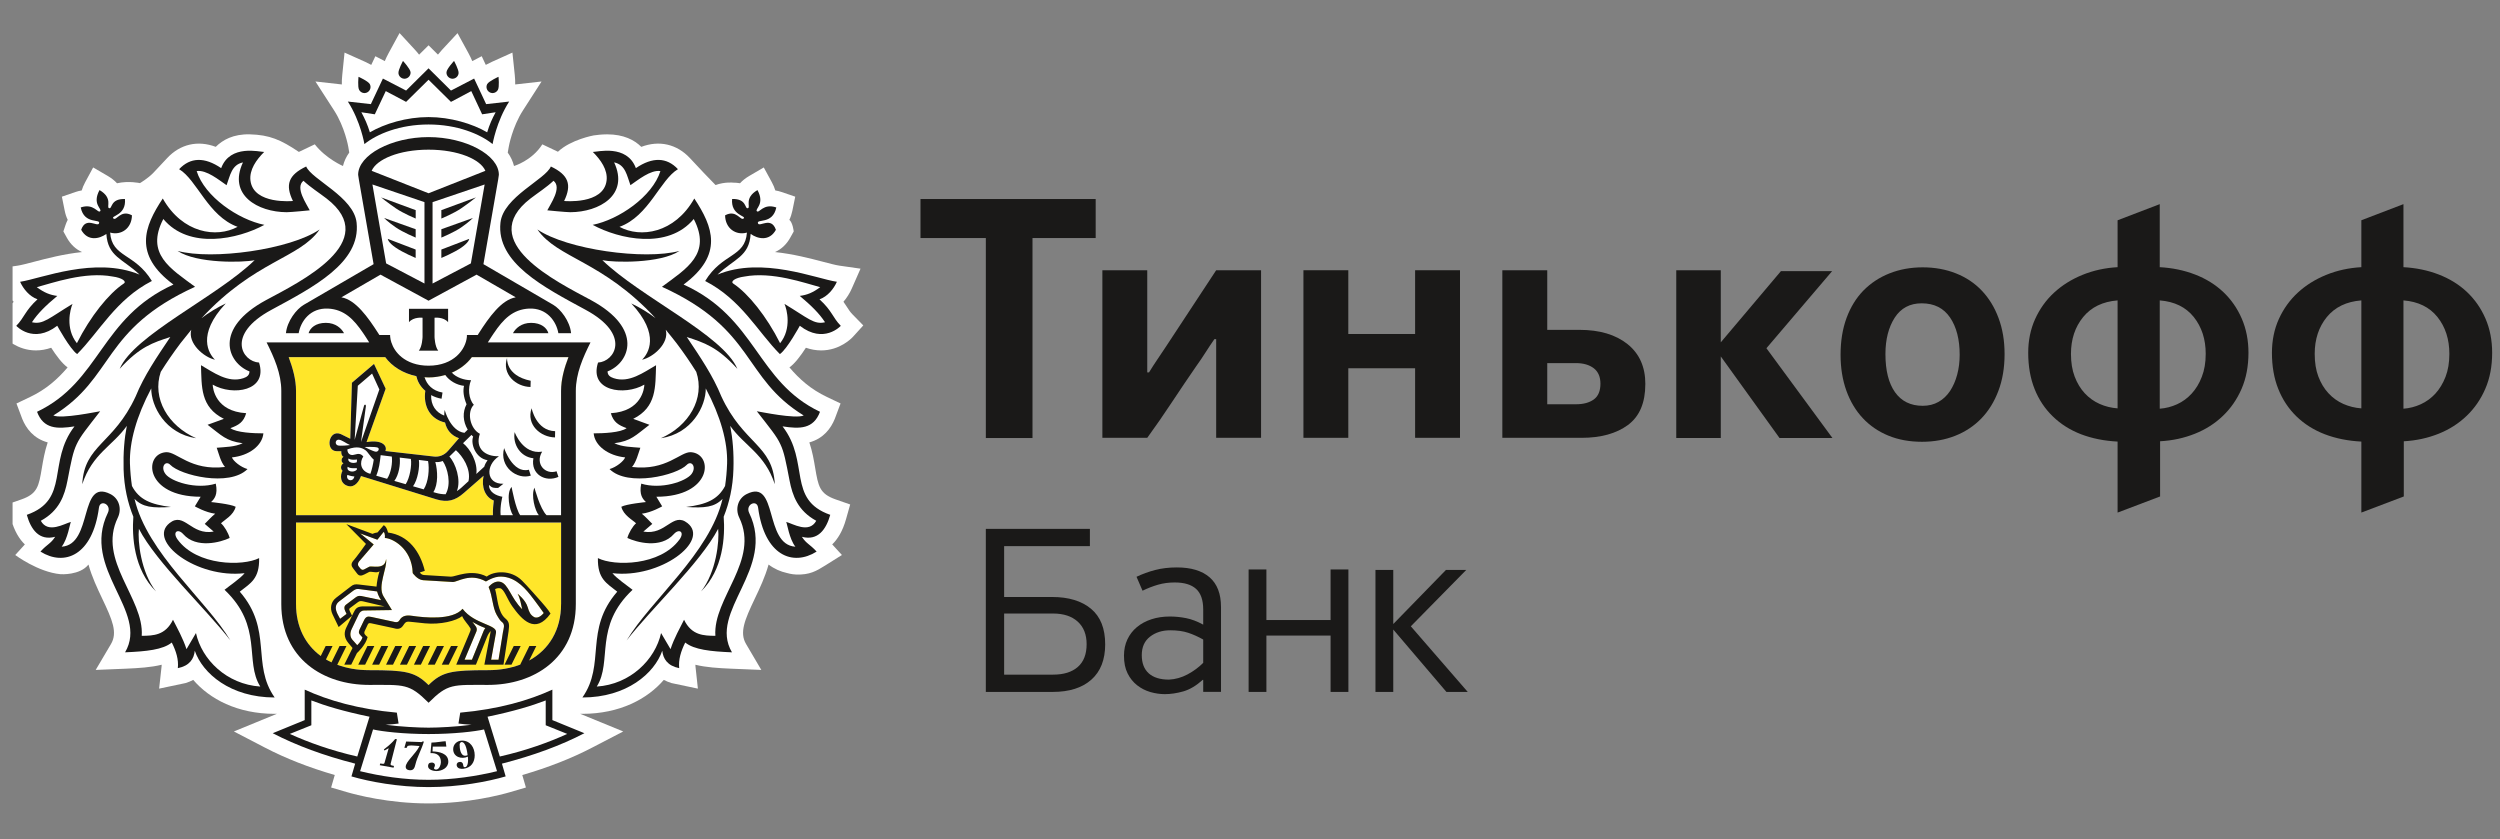 <?xml version="1.0" encoding="UTF-8"?> <svg xmlns="http://www.w3.org/2000/svg" width="137" height="46" viewBox="0 0 137 46" fill="none"><rect x="0" y="0" width="137" height="46" fill="#808080" stroke="none"/> <g clip-path="url(#clip0_1027_4899)"> <path fill-rule="evenodd" clip-rule="evenodd" d="M66.067 19.308C66.223 19.064 66.382 18.824 66.549 18.584H66.646V23.993H69.106V14.81H66.646L63.892 18.998C63.737 19.237 63.582 19.468 63.428 19.691C63.275 19.918 63.119 20.157 62.967 20.406H62.869V14.81H60.41V23.993H62.869C63.333 23.355 63.785 22.701 64.227 22.031C64.67 21.361 65.117 20.7 65.566 20.049C65.746 19.8 65.914 19.551 66.067 19.308" fill="#1A1918"></path> <path fill-rule="evenodd" clip-rule="evenodd" d="M73.887 20.181H77.548V23.992H80.008V14.809H77.548V18.303H73.887V14.809H71.428V23.992H73.887V20.181Z" fill="#1A1918"></path> <path fill-rule="evenodd" clip-rule="evenodd" d="M87.34 21.89C87.095 22.065 86.774 22.153 86.377 22.153H84.789V19.898H86.357C86.768 19.898 87.095 19.994 87.34 20.181C87.582 20.369 87.704 20.651 87.704 21.026C87.704 21.426 87.582 21.714 87.34 21.89ZM90.165 21.046C90.165 20.105 89.837 19.377 89.187 18.856C88.533 18.337 87.659 18.076 86.562 18.076H84.789V14.809H82.328V23.993H86.669C87.73 23.993 88.578 23.756 89.212 23.289C89.848 22.818 90.164 22.072 90.164 21.046" fill="#1A1918"></path> <path fill-rule="evenodd" clip-rule="evenodd" d="M119.305 22.153C119.003 22.291 118.687 22.372 118.354 22.397V16.462C119.161 16.526 119.782 16.829 120.219 17.373C120.654 17.918 120.873 18.592 120.873 19.392C120.873 19.869 120.801 20.289 120.659 20.651C120.52 21.015 120.333 21.32 120.102 21.571C119.872 21.821 119.606 22.016 119.305 22.153ZM116.044 22.379C115.697 22.352 115.368 22.273 115.059 22.135C114.749 21.996 114.477 21.803 114.244 21.551C114.013 21.301 113.829 20.997 113.693 20.64C113.557 20.285 113.489 19.869 113.489 19.392C113.489 18.592 113.713 17.918 114.158 17.373C114.604 16.829 115.233 16.526 116.044 16.462V22.379V22.379ZM121.815 22.79C122.247 22.379 122.587 21.885 122.839 21.308C123.088 20.731 123.216 20.074 123.216 19.334C123.216 18.647 123.092 18.021 122.848 17.458C122.604 16.894 122.266 16.41 121.835 16.002C121.405 15.596 120.891 15.276 120.292 15.045C119.694 14.813 119.049 14.68 118.354 14.641V11.187L116.044 12.071V14.641C115.361 14.68 114.719 14.819 114.119 15.063C113.518 15.309 112.998 15.634 112.559 16.041C112.12 16.446 111.776 16.93 111.524 17.486C111.272 18.043 111.146 18.661 111.146 19.334C111.146 20.074 111.263 20.735 111.496 21.318C111.727 21.898 112.06 22.4 112.493 22.818C112.925 23.239 113.441 23.565 114.04 23.797C114.643 24.027 115.31 24.161 116.044 24.199V28.09L118.373 27.206V24.181C119.054 24.145 119.691 24.005 120.283 23.768C120.875 23.531 121.385 23.204 121.815 22.79V22.79Z" fill="#1A1918"></path> <path fill-rule="evenodd" clip-rule="evenodd" d="M134.015 20.651C133.873 21.015 133.687 21.32 133.458 21.571C133.227 21.821 132.96 22.016 132.659 22.153C132.358 22.291 132.041 22.372 131.709 22.397V16.462C132.514 16.525 133.136 16.829 133.572 17.372C134.008 17.918 134.225 18.591 134.225 19.392C134.225 19.869 134.156 20.288 134.015 20.651ZM129.402 22.379C129.053 22.352 128.724 22.272 128.414 22.135C128.105 21.996 127.832 21.803 127.601 21.551C127.367 21.301 127.185 20.997 127.048 20.64C126.912 20.284 126.846 19.869 126.846 19.392C126.846 18.591 127.067 17.918 127.512 17.372C127.959 16.829 128.588 16.525 129.402 16.462V22.379ZM136.194 21.308C136.445 20.731 136.57 20.075 136.57 19.334C136.57 18.647 136.449 18.021 136.204 17.458C135.96 16.895 135.621 16.409 135.19 16.002C134.76 15.596 134.245 15.277 133.647 15.045C133.049 14.813 132.402 14.68 131.709 14.641V11.187L129.402 12.07V14.641C128.717 14.68 128.075 14.819 127.474 15.064C126.874 15.309 126.354 15.634 125.915 16.041C125.477 16.446 125.131 16.93 124.879 17.486C124.628 18.044 124.502 18.66 124.502 19.335C124.502 20.075 124.617 20.735 124.851 21.317C125.082 21.899 125.415 22.4 125.847 22.819C126.28 23.239 126.796 23.565 127.398 23.797C127.997 24.026 128.666 24.161 129.402 24.199V28.089L131.728 27.206V24.182C132.41 24.145 133.046 24.005 133.637 23.769C134.23 23.531 134.74 23.204 135.17 22.791C135.603 22.379 135.944 21.885 136.194 21.308Z" fill="#1A1918"></path> <path fill-rule="evenodd" clip-rule="evenodd" d="M50.443 13.045H54.024V24.004H56.581V13.045H60.043V10.906H50.443V13.045Z" fill="#1A1918"></path> <path fill-rule="evenodd" clip-rule="evenodd" d="M100.4 14.858H97.595L94.299 18.76V14.809H91.859V24.003H94.299V19.532L97.518 24.003H100.418L96.8 19.083L100.4 14.858Z" fill="#1A1918"></path> <path fill-rule="evenodd" clip-rule="evenodd" d="M107.254 20.529C107.164 20.868 107.033 21.164 106.866 21.422C106.696 21.678 106.485 21.879 106.233 22.022C105.979 22.166 105.693 22.238 105.366 22.238C104.705 22.238 104.2 21.989 103.849 21.497C103.498 21.003 103.322 20.305 103.322 19.402C103.322 18.602 103.493 17.937 103.828 17.412C104.168 16.886 104.659 16.622 105.307 16.622C105.996 16.622 106.513 16.884 106.865 17.403C107.216 17.922 107.39 18.602 107.39 19.441C107.39 19.828 107.345 20.19 107.254 20.529ZM108.603 15.928C108.212 15.515 107.737 15.198 107.182 14.979C106.628 14.76 106.024 14.65 105.366 14.65C104.71 14.65 104.104 14.76 103.55 14.979C102.995 15.198 102.52 15.512 102.119 15.918C101.721 16.325 101.411 16.828 101.192 17.421C100.973 18.015 100.863 18.688 100.863 19.441C100.863 20.166 100.97 20.823 101.182 21.412C101.394 22.001 101.694 22.501 102.081 22.915C102.468 23.327 102.934 23.647 103.483 23.873C104.03 24.098 104.644 24.21 105.328 24.21C105.983 24.21 106.59 24.1 107.145 23.881C107.699 23.663 108.175 23.345 108.575 22.934C108.975 22.52 109.287 22.016 109.511 21.422C109.737 20.828 109.851 20.153 109.851 19.402C109.851 18.677 109.741 18.018 109.521 17.431C109.303 16.843 108.997 16.342 108.603 15.928" fill="#1A1918"></path> <path fill-rule="evenodd" clip-rule="evenodd" d="M59.547 35.302C59.547 34.774 59.385 34.362 59.06 34.066C58.734 33.77 58.283 33.621 57.706 33.621H55.027V36.97H57.706C58.293 36.97 58.745 36.829 59.066 36.546C59.387 36.264 59.547 35.849 59.547 35.302L59.547 35.302ZM57.651 32.715C58.558 32.715 59.27 32.93 59.788 33.361C60.305 33.791 60.564 34.44 60.564 35.309C60.564 36.151 60.312 36.796 59.808 37.244C59.305 37.692 58.599 37.917 57.692 37.917H54.023V28.983H59.726V29.929H55.027V32.715H57.651H57.651Z" fill="#1A1918"></path> <path fill-rule="evenodd" clip-rule="evenodd" d="M65.936 35.047C65.662 34.892 65.388 34.769 65.114 34.677C64.841 34.586 64.512 34.54 64.129 34.54C63.692 34.54 63.322 34.656 63.021 34.89C62.72 35.123 62.569 35.459 62.569 35.899C62.569 36.338 62.697 36.672 62.952 36.9C63.208 37.129 63.577 37.243 64.061 37.243C64.416 37.225 64.756 37.129 65.081 36.955C65.404 36.782 65.689 36.571 65.936 36.324V35.047H65.936ZM64.493 31.095C65.271 31.095 65.869 31.276 66.286 31.637C66.702 31.999 66.911 32.541 66.911 33.264V37.916H65.936V37.257H65.908C65.551 37.578 65.196 37.788 64.843 37.889C64.49 37.989 64.154 38.039 63.833 38.039C63.568 38.039 63.302 38 63.037 37.923C62.771 37.845 62.53 37.722 62.315 37.553C62.1 37.385 61.925 37.169 61.793 36.904C61.66 36.639 61.594 36.316 61.594 35.933C61.594 35.604 61.656 35.308 61.779 35.044C61.903 34.779 62.077 34.553 62.301 34.367C62.526 34.179 62.792 34.036 63.098 33.936C63.405 33.835 63.742 33.785 64.108 33.785C64.401 33.785 64.697 33.814 64.994 33.873C65.292 33.931 65.606 34.05 65.936 34.23V33.4C65.936 32.883 65.805 32.507 65.546 32.272C65.286 32.036 64.896 31.919 64.375 31.919C64.047 31.919 63.742 31.96 63.459 32.042C63.176 32.124 62.893 32.234 62.611 32.371L62.281 31.608C62.601 31.455 62.941 31.331 63.298 31.237C63.655 31.143 64.053 31.095 64.493 31.095V31.095Z" fill="#1A1918"></path> <path fill-rule="evenodd" clip-rule="evenodd" d="M72.916 37.917V34.829H69.399V37.917H68.424V31.206H69.399V33.978H72.916V31.206H73.892V37.917H72.916Z" fill="#1A1918"></path> <path fill-rule="evenodd" clip-rule="evenodd" d="M80.349 31.234L77.313 34.321L80.432 37.917H79.264L76.351 34.499V37.917H75.375V31.234H76.351V34.197L79.237 31.234H80.349Z" fill="#1A1918"></path> <path fill-rule="evenodd" clip-rule="evenodd" d="M10.736 34.689L10.215 35.572C10.029 34.991 9.692 34.387 9.475 33.96C9.058 34.82 8.398 34.837 7.762 34.842C7.903 32.782 5.314 30.711 6.452 28.362C6.678 27.892 6.531 27.317 6.041 27.07C4.304 26.189 5.108 29.845 3.372 29.955C3.705 29.541 3.83 28.673 3.88 28.597C3.511 28.693 2.626 29.254 2.229 28.535C3.243 27.984 3.535 27.154 3.694 26.32C3.896 25.266 3.989 24.778 4.194 24.344C4.408 23.881 4.751 23.48 5.484 22.53C5.31 22.557 3.356 22.967 2.918 22.762C6.296 20.691 5.534 18.056 10.686 15.707C9.336 14.706 7.954 13.907 8.945 11.992C10.356 13.686 13.037 13.1 14.486 12.313C13.054 12.026 11.211 10.768 10.772 9.366C11.312 9.283 12.011 9.867 12.413 10.139C12.606 9.622 12.683 9.02 13.311 8.89C12.474 10.681 14.129 11.612 15.706 11.619C15.95 11.619 16.971 11.518 16.971 11.518C16.809 11.183 16.149 10.268 16.629 9.897C17.014 10.259 17.474 10.548 17.894 10.869C20.962 13.24 16.435 15.439 14.584 16.436C11.678 18.005 12.455 19.87 13.669 20.347C13.664 20.559 13.534 20.652 13.332 20.718C12.484 21.001 11.686 20.396 11.009 20.008C11.051 21.178 10.971 22.303 12.265 22.948L11.372 23.274C12.14 23.856 12.374 24.164 13.298 24.285C12.866 24.494 12.331 24.49 11.872 24.533C11.988 24.857 12.083 25.296 12.326 25.587C10.434 25.81 9.677 24.732 9.092 24.776C7.844 24.869 7.922 27.215 10.993 27.219L10.675 27.743C10.675 27.743 11.257 28.083 11.789 28.148C11.585 28.313 11.388 28.535 11.216 28.705L11.707 29.127C10.454 29.352 10.098 28.02 9.286 28.663C8.046 29.644 10.78 31.716 13.402 31.407C13.181 31.689 12.566 32.103 12.299 32.318C14.437 34.334 13.382 36.232 14.261 37.622C12.42 37.5 11.055 36.15 10.736 34.689L10.736 34.689ZM13.138 32.422C13.731 31.952 14.22 31.717 14.197 30.582C13.307 31.035 10.782 31.011 9.727 29.56C9.429 29.148 9.747 28.941 10.036 29.265C10.758 30.083 12.095 29.712 12.583 29.476C12.506 29.196 12.289 28.829 12.107 28.673C12.289 28.492 12.805 28.226 12.912 27.766C12.635 27.616 11.563 27.509 11.563 27.509C11.736 27.345 11.95 27.113 11.822 26.5C10.728 26.836 9.376 26.381 9.068 25.975C8.766 25.578 9.075 25.205 9.328 25.467C9.873 26.04 12.562 26.695 13.562 25.7C13.191 25.598 12.781 25.266 12.707 25.061C13.632 24.969 14.37 24.423 14.431 23.743C13.919 23.743 12.952 23.706 12.624 23.458C13.068 23.295 13.347 23.134 13.487 22.638C11.794 22.536 11.661 21.28 11.652 21.072C12.753 21.707 14.694 21.426 14.192 19.862C13.277 19.813 12.352 18.331 14.874 16.968C17.165 15.73 19.772 14.394 19.543 12.194C19.392 10.788 17.072 9.827 16.777 9.115C15.809 9.575 15.613 10.109 16.05 11.005C16.05 11.005 13.894 11.219 13.724 9.893C13.649 9.298 14.047 8.741 14.473 8.317C14.232 8.317 12.606 7.882 12.116 9.205C11.204 8.584 10.426 8.606 9.811 9.262C10.791 9.843 11.398 11.835 13.017 12.423C11.865 13.047 10.002 12.785 8.915 10.869C7.887 12.417 7.295 13.95 9.5 15.586C5.485 17.411 5.514 20.898 2.023 22.56C2.378 23.51 3.125 23.51 4.075 23.362C2.565 25.322 3.852 27.371 1.463 28.21C1.686 29.009 2.135 29.645 3.017 29.412C2.766 29.803 2.601 29.794 2.21 30.224C3.517 31.046 5.066 30.45 5.417 27.815C5.48 27.345 6.129 27.639 5.904 28.1C4.415 31.176 8.181 33.489 6.848 35.746C8.024 35.697 8.918 35.606 9.409 35.209C9.648 35.682 9.791 36.152 9.74 36.614C10.389 36.482 10.626 36.097 10.67 35.66C11.096 36.897 12.616 38.221 15.049 38.221C13.759 36.386 14.96 34.522 13.137 32.422" fill="#D1D6D6"></path> <path fill-rule="evenodd" clip-rule="evenodd" d="M7.366 27.334C7.809 27.796 8.347 27.844 9.367 27.779C8.247 27.644 7.618 27.372 7.227 26.628C7.169 26.246 7.131 25.836 7.115 25.397C7.08 24.219 7.468 22.816 8.284 21.281C8.278 22.244 9.043 23.759 10.748 24.011C9.214 23.341 8.314 21.833 8.804 20.375C9.124 19.864 9.484 19.338 9.887 18.803C10.089 18.545 10.286 18.296 10.479 18.064C10.272 18.809 11.174 19.578 11.777 19.706C11.45 19.388 10.748 18.352 12.368 16.621C11.916 16.834 11.416 17.137 11.037 17.433C13.982 14.255 16.401 14.166 17.514 12.568C15.903 13.667 11.639 14.26 9.724 13.741C10.781 14.447 13.329 14.383 13.952 14.251C11.874 16.269 7.337 18.352 6.552 20.207C7.658 18.996 8.372 18.774 9.329 18.461C8.575 19.584 7.897 20.573 7.429 21.718C6.222 24.337 4.608 24.369 4.502 26.53C5.053 24.856 6.169 24.432 6.944 23.333C6.807 24.035 6.744 24.812 6.768 25.711C6.795 26.688 6.991 27.546 7.302 28.314C7.223 29.382 7.319 31.205 8.544 32.408C7.711 31.355 7.532 29.645 7.607 28.977C8.565 30.826 11.301 33.379 12.623 35.095C11.301 32.888 8.06 30.309 7.366 27.334" fill="#D1D6D6"></path> <path fill-rule="evenodd" clip-rule="evenodd" d="M37.638 18.461C38.591 18.775 39.309 18.996 40.414 20.207C39.63 18.352 35.09 16.268 33.011 14.251C33.637 14.382 36.184 14.447 37.241 13.741C35.328 14.26 31.062 13.667 29.451 12.568C30.565 14.166 32.983 14.255 35.928 17.433C35.55 17.137 35.05 16.834 34.596 16.621C36.215 18.352 35.516 19.386 35.187 19.706C35.791 19.578 36.692 18.81 36.487 18.064C36.68 18.296 36.878 18.545 37.078 18.803C37.484 19.338 37.842 19.864 38.161 20.375C38.652 21.833 37.748 23.341 36.219 24.011C37.924 23.759 38.689 22.244 38.681 21.281C39.496 22.816 39.887 24.219 39.85 25.397C39.835 25.836 39.795 26.246 39.738 26.628C39.346 27.372 38.718 27.645 37.601 27.779C38.619 27.844 39.154 27.796 39.602 27.334C38.905 30.31 35.665 32.887 34.342 35.095C35.665 33.379 38.397 30.826 39.359 28.977C39.433 29.645 39.254 31.355 38.423 32.408C39.646 31.205 39.742 29.382 39.664 28.313C39.974 27.545 40.167 26.688 40.196 25.711C40.225 24.812 40.158 24.035 40.021 23.333C40.796 24.432 41.913 24.856 42.464 26.53C42.359 24.37 40.745 24.337 39.536 21.718C39.07 20.573 38.393 19.584 37.638 18.461" fill="#D1D6D6"></path> <path fill-rule="evenodd" clip-rule="evenodd" d="M43.089 28.597C43.135 28.672 43.258 29.54 43.591 29.955C41.854 29.845 42.66 26.189 40.923 27.07C40.432 27.316 40.286 27.891 40.514 28.361C41.651 30.71 39.061 32.781 39.206 34.841C38.566 34.836 37.901 34.819 37.487 33.959C37.273 34.386 36.933 34.99 36.749 35.572L36.229 34.689C35.907 36.149 34.543 37.5 32.703 37.621C33.577 36.231 32.528 34.334 34.664 32.318C34.397 32.103 33.784 31.688 33.562 31.406C36.185 31.715 38.919 29.643 37.677 28.662C36.866 28.019 36.508 29.351 35.258 29.126L35.748 28.705C35.577 28.534 35.377 28.313 35.175 28.147C35.708 28.082 36.289 27.742 36.289 27.742L35.971 27.218C39.043 27.214 39.116 24.868 37.873 24.776C37.289 24.731 36.529 25.811 34.638 25.586C34.878 25.295 34.975 24.855 35.093 24.532C34.638 24.489 34.096 24.493 33.667 24.284C34.592 24.163 34.824 23.855 35.592 23.273L34.702 22.947C35.994 22.303 35.915 21.177 35.953 20.007C35.279 20.396 34.479 21 33.633 20.717C33.432 20.651 33.3 20.558 33.295 20.346C34.509 19.869 35.283 18.004 32.381 16.436C30.53 15.438 26.002 13.239 29.071 10.867C29.49 10.547 29.947 10.258 30.333 9.896C30.815 10.267 30.157 11.182 29.992 11.517C29.992 11.517 31.012 11.62 31.254 11.62C32.836 11.611 34.493 10.679 33.655 8.889C34.282 9.02 34.356 9.622 34.548 10.139C34.952 9.866 35.651 9.282 36.192 9.365C35.753 10.767 33.912 12.026 32.479 12.312C33.926 13.099 36.608 13.685 38.019 11.992C39.009 13.906 37.63 14.705 36.277 15.708C41.428 18.055 40.669 20.689 44.047 22.762C43.611 22.967 41.652 22.555 41.478 22.529C42.215 23.479 42.558 23.88 42.772 24.344C42.976 24.777 43.066 25.264 43.268 26.32C43.43 27.153 43.722 27.983 44.734 28.534C44.338 29.254 43.454 28.693 43.089 28.597L43.089 28.597ZM42.888 23.361C43.838 23.509 44.586 23.509 44.941 22.558C41.449 20.897 41.477 17.411 37.463 15.585C39.669 13.949 39.075 12.416 38.05 10.867C36.964 12.784 35.095 13.047 33.949 12.422C35.565 11.834 36.174 9.843 37.153 9.261C36.541 8.606 35.758 8.583 34.849 9.204C34.354 7.88 32.733 8.316 32.489 8.316C32.914 8.74 33.316 9.297 33.24 9.892C33.072 11.219 30.915 11.005 30.915 11.005C31.349 10.109 31.156 9.574 30.188 9.114C29.891 9.827 27.573 10.788 27.425 12.193C27.192 14.394 29.8 15.729 32.091 16.967C34.613 18.33 33.687 19.813 32.774 19.861C32.267 21.426 34.209 21.707 35.312 21.072C35.307 21.28 35.168 22.535 33.475 22.638C33.618 23.133 33.896 23.294 34.341 23.459C34.009 23.705 33.045 23.742 32.533 23.742C32.595 24.422 33.333 24.967 34.259 25.059C34.185 25.265 33.774 25.598 33.403 25.699C34.403 26.695 37.09 26.04 37.637 25.466C37.887 25.204 38.194 25.577 37.897 25.974C37.587 26.38 36.236 26.836 35.142 26.5C35.016 27.112 35.228 27.344 35.399 27.508C35.399 27.508 34.328 27.615 34.051 27.765C34.155 28.226 34.676 28.492 34.857 28.672C34.676 28.829 34.459 29.195 34.382 29.475C34.872 29.712 36.21 30.082 36.926 29.265C37.219 28.94 37.536 29.147 37.24 29.56C36.182 31.011 33.658 31.034 32.767 30.581C32.742 31.716 33.233 31.951 33.826 32.422C32.003 34.521 33.207 36.385 31.916 38.22C34.346 38.22 35.868 36.897 36.295 35.659C36.341 36.097 36.575 36.482 37.223 36.613C37.174 36.151 37.318 35.682 37.553 35.208C38.046 35.605 38.943 35.696 40.114 35.746C38.784 33.489 42.551 31.176 41.058 28.099C40.836 27.637 41.485 27.344 41.547 27.814C41.897 30.45 43.448 31.046 44.755 30.224C44.361 29.794 44.199 29.803 43.949 29.412C44.828 29.645 45.277 29.008 45.503 28.209C43.113 27.371 44.399 25.32 42.888 23.361" fill="#D1D6D6"></path> <path fill-rule="evenodd" clip-rule="evenodd" d="M18.578 32.958L19.296 32.414C19.424 32.317 19.505 32.255 19.652 32.275L20.664 32.407C20.719 32.65 20.88 32.887 20.88 32.887L19.805 32.66C19.652 32.642 19.608 32.65 19.464 32.752L18.955 33.137C18.854 33.217 18.852 33.34 18.908 33.464L18.991 33.641L18.634 33.91L18.499 33.654C18.36 33.38 18.351 33.132 18.578 32.958H18.578ZM20.222 31.059L20.034 31.158C19.906 31.232 19.84 31.266 19.728 31.125L19.646 31.024C19.607 30.976 19.593 30.855 19.677 30.765L20.477 29.831L19.738 29.226L20.68 29.572L21.023 29.143C21.124 29.23 21.089 29.478 21.089 29.478C21.47 29.478 22.576 30.027 22.619 31.402C22.619 31.402 22.868 31.772 23.187 31.792L24.817 31.889C25.086 31.889 25.762 31.376 26.631 31.862C26.85 31.729 27.085 31.624 27.326 31.597C28.091 31.541 28.654 32.073 29.074 32.609C29.38 32.997 29.8 33.591 29.8 33.591C29.62 33.805 29.441 33.878 29.292 33.823C29.065 33.709 28.993 33.526 28.922 33.275C28.808 32.875 28.367 32.533 28.367 32.533C28.516 32.802 28.548 33.106 28.619 33.385C27.983 32.756 27.861 31.986 27.417 31.881C27.219 31.832 26.991 31.916 26.777 32.163C27.002 32.682 26.991 33.287 27.221 33.689C27.395 33.992 27.431 34.018 27.511 34.085C27.699 34.219 27.591 34.461 27.563 34.638L27.321 36.149H26.915L27.183 34.67C27.265 34.22 25.998 34.22 25.349 33.36C24.796 34.004 23.246 33.843 22.576 33.742C22.306 33.703 22.043 33.719 21.893 33.986C21.807 34.136 21.66 34.091 21.571 34.069L20.349 33.806C20.134 33.756 20.041 33.799 19.946 33.995L19.7 34.501C19.646 34.62 19.649 34.705 19.746 34.8L19.863 34.925C19.794 35.169 19.573 35.352 19.573 35.352L19.305 35.053C19.176 34.901 19.169 34.681 19.272 34.466L19.668 33.642C19.714 33.552 19.798 33.452 19.966 33.452L21.479 33.427L21.015 32.674C20.669 32.108 21.242 31.101 21.157 30.625C21.114 31.264 20.342 30.972 20.222 31.059V31.059ZM26.517 34.542L25.864 36.15H25.459L26.11 34.593C26.178 34.393 26.05 34.298 25.888 34.078C26.129 34.215 26.303 34.303 26.597 34.417C26.57 34.461 26.54 34.487 26.517 34.542ZM18.557 34.36L19.291 33.739L19.179 33.514C19.099 33.356 19.142 33.344 19.228 33.282L19.614 32.994C19.704 32.92 19.798 32.928 19.91 32.955L21.073 33.228H19.845C19.56 33.247 19.477 33.356 19.376 33.565L19.291 33.739L18.975 34.386C18.867 34.609 18.812 34.906 19.094 35.243L19.317 35.507L18.865 36.423H19.246L19.558 35.786C19.583 35.764 20.047 35.344 20.143 34.906C20.011 34.799 19.916 34.723 19.989 34.57L20.132 34.268C20.177 34.166 20.194 34.125 20.329 34.153L21.552 34.417C21.704 34.457 21.927 34.525 22.09 34.28C22.258 34.024 22.28 34.052 22.668 34.091L23.292 34.157C24.144 34.238 24.995 34.024 25.326 33.762C25.442 34.027 25.673 34.229 25.781 34.434C25.82 34.51 25.755 34.618 25.702 34.752L25.002 36.423H26.081L26.692 34.896C26.749 34.752 26.831 34.636 26.896 34.579L26.545 36.423H27.591L27.87 34.596C27.931 34.192 27.895 34.059 27.7 33.894C27.263 33.526 27.273 32.753 27.132 32.282C27.206 32.24 27.292 32.218 27.395 32.23C27.624 32.253 27.795 32.835 28.064 33.208C28.599 33.961 29.334 34.792 30.172 33.622C30.091 33.489 30.001 33.366 29.901 33.251L29.667 32.977C29.531 32.825 28.881 32.084 28.611 31.816C27.996 31.199 27.052 31.292 26.676 31.592C25.824 31.147 24.925 31.615 24.713 31.598L23.245 31.509C23.18 31.505 23.077 31.482 23.006 31.369L23.278 31.279C23.023 30.218 22.381 29.329 21.261 29.178C21.261 29.178 21.195 28.843 21.025 28.778L20.69 29.172C20.596 29.185 20.492 29.213 20.408 29.25L18.978 28.719L20.052 29.802C20.052 29.802 19.495 30.59 19.337 30.751C19.232 30.898 19.242 31.013 19.359 31.155L19.568 31.429C19.676 31.569 19.793 31.565 19.965 31.476L20.201 31.354C20.302 31.268 20.648 31.437 20.794 31.303C20.7 31.611 20.654 31.907 20.631 32.144L19.668 32.027C19.456 32 19.361 32.027 19.232 32.128L18.41 32.76C18.141 32.967 18.058 33.322 18.225 33.667L18.557 34.36" fill="#D1D6D6"></path> <path fill-rule="evenodd" clip-rule="evenodd" d="M21.693 13.568C22.086 13.839 22.779 14.128 22.779 14.128V13.666L21.252 13.082C21.252 13.082 21.252 13.269 21.693 13.568Z" fill="#D1D6D6"></path> <path fill-rule="evenodd" clip-rule="evenodd" d="M22.78 13.011V12.555L21.047 11.935C21.047 11.935 21.253 12.155 21.694 12.457C22.087 12.726 22.78 13.011 22.78 13.011Z" fill="#D1D6D6"></path> <path fill-rule="evenodd" clip-rule="evenodd" d="M22.779 11.97V11.507L20.881 10.81C20.881 10.81 21.251 11.11 21.693 11.41C22.085 11.681 22.779 11.97 22.779 11.97Z" fill="#D1D6D6"></path> <path fill-rule="evenodd" clip-rule="evenodd" d="M28.111 18.25H30.053C29.972 17.97 29.669 17.686 29.104 17.686C28.567 17.686 28.246 17.995 28.111 18.25Z" fill="#D1D6D6"></path> <path fill-rule="evenodd" clip-rule="evenodd" d="M26.08 10.81L24.186 11.507V11.97C24.186 11.97 24.88 11.681 25.27 11.41C25.712 11.11 26.08 10.81 26.08 10.81Z" fill="#D1D6D6"></path> <path fill-rule="evenodd" clip-rule="evenodd" d="M25.714 13.082L24.188 13.666V14.128C24.188 14.128 24.881 13.839 25.273 13.568C25.714 13.269 25.714 13.082 25.714 13.082" fill="#D1D6D6"></path> <path fill-rule="evenodd" clip-rule="evenodd" d="M25.917 11.935L24.186 12.555V13.012C24.186 13.012 24.88 12.726 25.271 12.457C25.712 12.155 25.917 11.935 25.917 11.935" fill="#D1D6D6"></path> <path fill-rule="evenodd" clip-rule="evenodd" d="M17.855 17.687C17.29 17.687 16.987 17.971 16.908 18.251H18.85C18.712 17.995 18.394 17.687 17.855 17.687Z" fill="#D1D6D6"></path> <path fill-rule="evenodd" clip-rule="evenodd" d="M23.482 10.581L20.364 9.351C20.628 8.725 21.851 8.191 23.482 8.191C25.112 8.191 26.333 8.725 26.597 9.351L23.482 10.581ZM25.803 14.425L23.7 15.529V11.07L26.555 10.1L25.803 14.425V14.425ZM28.259 16.284C27.471 16.422 26.795 17.385 26.239 18.251L26.177 18.351H25.585L25.584 18.454C25.521 19.123 24.886 20.033 23.48 20.033C22.831 20.033 22.343 19.834 22.007 19.564C21.714 19.327 21.533 19.034 21.444 18.756C21.41 18.653 21.389 18.553 21.38 18.454L21.375 18.351H20.787L20.723 18.251C20.165 17.385 19.489 16.422 18.704 16.285L20.848 15.042L23.482 16.472L26.113 15.042L28.259 16.285V16.284ZM31.151 19.564C30.926 20.149 30.745 20.783 30.745 21.417V28.229H29.951C29.592 27.881 29.287 26.718 29.287 26.718C29.09 27.139 29.316 27.983 29.527 28.229H28.506C28.253 27.888 28.034 26.678 28.034 26.678C27.729 27.026 27.922 27.968 28.111 28.229H27.433C27.389 27.746 27.528 27.218 27.528 27.218C27.174 27.153 26.796 26.966 26.797 26.571C26.976 26.739 27.049 26.737 27.298 26.733L27.587 26.505C26.629 26.535 26.586 25.487 27.343 24.996C26.586 25.02 26.019 24.571 26.296 23.765C25.755 23.486 25.565 22.575 25.964 22.175C25.675 21.861 25.627 21.249 25.812 20.829C25.43 20.829 25 20.676 24.761 20.416C24.742 20.424 24.721 20.431 24.7 20.437C25.178 20.242 25.582 19.94 25.856 19.564H31.151V19.564ZM30.746 33.097C30.746 34.518 30.089 35.596 28.997 36.196L29.389 35.4H29.01L28.507 36.419C27.987 36.616 27.395 36.724 26.742 36.724C24.747 36.724 24.219 36.805 23.483 37.54C22.742 36.805 22.216 36.724 20.224 36.724C19.574 36.724 18.986 36.617 18.465 36.424H18.481L18.983 35.4H18.603L18.162 36.295C18.057 36.245 17.956 36.192 17.856 36.134L18.22 35.4H17.844L17.574 35.947C16.719 35.318 16.217 34.337 16.217 33.097V28.63H30.746V33.097H30.746ZM20.856 24.939L21.469 25.014C21.515 25.35 21.427 25.919 21.208 26.235L20.615 26.063C20.772 25.687 20.813 25.339 20.856 24.939ZM19.974 24.49C19.974 24.49 20.536 24.463 20.695 24.523C20.813 24.572 20.733 24.768 20.582 24.747C20.423 24.727 19.974 24.49 19.974 24.49ZM19.936 22.26L19.433 24.101L19.605 21.134L20.387 20.465L20.785 21.338L19.779 24.219L20.044 22.279C20.07 22.143 19.959 22.129 19.936 22.26V22.26ZM19.549 25.327C19.284 25.435 19.014 25.29 19.097 25.118C19.22 25.231 19.562 25.176 19.562 25.176L19.549 25.327ZM19.052 25.573C19.174 25.691 19.544 25.647 19.544 25.647L19.558 25.72C19.397 25.934 18.949 25.838 19.052 25.573ZM18.472 24.389C18.331 24.295 18.394 24.089 18.551 24.089C18.722 24.093 18.951 24.288 19.178 24.385C19.178 24.385 18.585 24.464 18.472 24.389ZM19.034 26.019C19.034 26.019 19.204 26.091 19.418 26.108C19.393 26.224 19.303 26.339 19.157 26.306C19.037 26.279 18.983 26.129 19.034 26.019ZM19.432 24.908C19.147 25 19.021 24.795 19.035 24.621C19.592 24.416 19.84 24.548 20.003 24.653C20.154 24.747 20.277 25.014 20.48 25.183C20.446 25.41 20.375 25.741 20.294 25.962C19.724 25.816 19.694 25.315 19.908 25.008C19.787 24.869 19.661 24.834 19.432 24.908ZM21.902 25.071L22.513 25.143C22.573 25.48 22.459 26.189 22.229 26.529L21.607 26.35C21.855 26.024 21.947 25.444 21.902 25.071ZM22.952 25.199L23.455 25.263C23.535 25.679 23.483 26.401 23.216 26.814L22.63 26.643C22.887 26.295 23.007 25.578 22.952 25.199V25.199ZM23.854 25.311H23.865C23.996 25.33 24.134 25.309 24.259 25.256C24.531 25.647 24.743 26.529 24.417 27.082C24.233 27.083 24.051 27.052 23.882 27.005L23.746 26.964C24.022 26.536 23.98 25.783 23.854 25.311ZM24.623 25.014L24.979 24.665C25.344 24.982 25.821 25.691 25.671 26.364L25.282 26.718C25.203 26.797 25.119 26.855 25.036 26.906C25.277 26.304 24.968 25.381 24.623 25.014V25.014ZM26.718 25.214C26.639 25.318 26.575 25.44 26.535 25.572L26.101 25.971C26.188 25.336 25.762 24.587 25.372 24.281L25.835 23.83L25.925 23.922C25.771 24.326 26.073 25.118 26.718 25.214ZM25.565 22.148C25.337 22.583 25.36 23.085 25.628 23.539L25.45 23.714C24.673 23.619 24.366 22.46 24.366 22.46C24.351 22.561 24.341 22.667 24.343 22.768C23.889 22.6 23.601 22.198 23.625 21.646C23.797 21.743 23.99 21.81 24.195 21.846L24.248 21.506C23.704 21.412 23.387 21.072 23.265 20.672C23.241 20.669 23.216 20.665 23.193 20.66C23.288 20.669 23.384 20.676 23.483 20.676C23.805 20.676 24.111 20.626 24.398 20.543C24.623 20.863 25.025 21.093 25.427 21.138C25.363 21.402 25.394 21.736 25.565 22.148ZM21.106 19.564C21.481 20.077 22.09 20.456 22.811 20.606C22.872 20.877 23.018 21.172 23.305 21.412C23.186 22.208 23.529 22.952 24.387 23.15C24.476 23.555 24.729 23.862 25.151 24.008L24.555 24.697C24.328 24.961 24.03 25.046 23.783 25.014L21.118 24.712C21.233 24.416 20.926 24.073 20.083 24.219L21.131 21.295L20.491 19.937L19.28 20.969L19.191 24.038L18.677 23.785C17.999 23.495 17.802 24.715 18.445 24.72L18.7 24.723C18.684 24.85 18.722 24.987 18.821 25.03C18.7 25.081 18.665 25.309 18.816 25.389C18.661 25.462 18.643 25.693 18.766 25.794C18.631 26.018 18.611 26.509 19.078 26.632C19.459 26.733 19.699 26.32 19.779 26.082L23.924 27.364C24.513 27.533 24.93 27.44 25.417 27.012L26.499 26.067C26.364 26.684 26.586 27.242 27.057 27.426C27.057 27.426 26.988 27.979 27.011 28.23H16.216V21.417C16.216 20.783 16.033 20.15 15.814 19.564H21.105H21.106ZM20.406 10.101L23.259 11.07V15.529L21.158 14.425L20.406 10.101V10.101ZM27.337 9.57C27.337 8.479 25.503 7.502 23.48 7.502C21.456 7.502 19.622 8.479 19.622 9.57L19.665 9.835L20.47 14.467L16.646 16.694C16.238 16.932 15.729 17.591 15.664 18.251H16.361C16.477 17.591 17 16.858 17.977 16.902C18.86 16.95 19.382 17.486 19.901 18.251L20.035 18.454L20.228 18.756H14.604C15.015 19.584 15.41 20.463 15.41 21.417V33.097C15.41 36.102 17.722 37.532 20.225 37.532C22.156 37.532 22.417 37.446 23.483 38.51C24.546 37.446 24.805 37.532 26.742 37.532C29.244 37.532 31.555 36.102 31.555 33.097V21.417C31.555 20.463 31.946 19.584 32.359 18.756H26.732L26.927 18.454L27.061 18.251C27.577 17.486 28.101 16.95 28.984 16.902C29.956 16.858 30.483 17.591 30.598 18.251H31.295C31.232 17.591 30.72 16.933 30.314 16.694L26.491 14.467L27.297 9.835L27.337 9.57H27.337Z" fill="#D1D6D6"></path> <path fill-rule="evenodd" clip-rule="evenodd" d="M30.416 23.967L30.421 23.625C29.373 23.601 29.131 22.363 29.131 22.363C28.825 23.273 29.626 23.951 30.416 23.967" fill="#D1D6D6"></path> <path fill-rule="evenodd" clip-rule="evenodd" d="M29.092 26.059L28.985 25.736C28.092 25.964 27.631 24.548 27.631 24.548C27.343 25.578 28.342 26.306 29.092 26.059" fill="#D1D6D6"></path> <path fill-rule="evenodd" clip-rule="evenodd" d="M29.712 24.746C28.644 24.916 28.205 23.673 28.205 23.673C28.087 24.349 28.526 25.035 29.231 25.108C29.073 25.99 29.894 26.443 30.604 26.128L30.502 25.822C29.884 26.026 29.305 25.417 29.712 24.746Z" fill="#D1D6D6"></path> <path fill-rule="evenodd" clip-rule="evenodd" d="M29.072 21.201L29.08 20.86C27.67 20.568 27.789 19.599 27.789 19.599C27.484 20.512 28.284 21.186 29.072 21.201" fill="#D1D6D6"></path> <path fill-rule="evenodd" clip-rule="evenodd" d="M20.133 35.399L19.627 36.423H20.008L20.513 35.399H20.133Z" fill="#D1D6D6"></path> <path fill-rule="evenodd" clip-rule="evenodd" d="M20.895 35.399L20.391 36.423H20.773L21.274 35.399H20.895Z" fill="#D1D6D6"></path> <path fill-rule="evenodd" clip-rule="evenodd" d="M23.95 35.399L23.447 36.423H23.826L24.33 35.399H23.95Z" fill="#D1D6D6"></path> <path fill-rule="evenodd" clip-rule="evenodd" d="M24.716 35.399L24.209 36.423H24.59L25.093 35.399H24.716Z" fill="#D1D6D6"></path> <path fill-rule="evenodd" clip-rule="evenodd" d="M23.188 35.399L22.682 36.423H23.063L23.567 35.399H23.188Z" fill="#D1D6D6"></path> <path fill-rule="evenodd" clip-rule="evenodd" d="M27.648 36.423H28.028L28.533 35.399H28.153L27.648 36.423Z" fill="#D1D6D6"></path> <path fill-rule="evenodd" clip-rule="evenodd" d="M21.659 35.399L21.156 36.423H21.538L22.041 35.399H21.659Z" fill="#D1D6D6"></path> <path fill-rule="evenodd" clip-rule="evenodd" d="M22.422 35.399L21.918 36.423H22.3L22.803 35.399H22.422Z" fill="#D1D6D6"></path> <path fill-rule="evenodd" clip-rule="evenodd" d="M20.54 6.254L21.139 4.981L22.255 5.572L23.484 4.36L24.715 5.572L25.828 4.981L26.423 6.254L27.162 6.139C26.974 6.495 26.831 6.805 26.698 7.241C25.89 6.769 24.687 6.406 23.484 6.406C22.278 6.406 21.079 6.769 20.269 7.241C20.134 6.805 19.994 6.495 19.802 6.139L20.54 6.254H20.54ZM23.485 6.811C25.05 6.811 26.304 7.329 26.997 7.887C26.997 7.887 27.204 6.644 27.904 5.554L26.644 5.696L25.984 4.294L24.715 4.953L23.485 3.733L22.255 4.953L20.983 4.294L20.322 5.696L19.062 5.554C19.765 6.644 19.97 7.887 19.97 7.887C20.662 7.329 21.917 6.811 23.485 6.811H23.485Z" fill="#D1D6D6"></path> <path fill-rule="evenodd" clip-rule="evenodd" d="M24.77 4.301C24.954 4.317 25.116 4.179 25.131 3.997C25.149 3.816 24.882 3.326 24.882 3.326C24.882 3.326 24.481 3.757 24.468 3.942C24.451 4.123 24.589 4.284 24.77 4.301" fill="#D1D6D6"></path> <path fill-rule="evenodd" clip-rule="evenodd" d="M26.838 5.052C27.003 5.139 27.201 5.073 27.289 4.911C27.377 4.752 27.32 4.199 27.32 4.199C27.32 4.199 26.786 4.438 26.699 4.601C26.616 4.762 26.677 4.963 26.838 5.052Z" fill="#D1D6D6"></path> <path fill-rule="evenodd" clip-rule="evenodd" d="M22.193 4.301C22.378 4.284 22.514 4.123 22.497 3.942C22.481 3.757 22.084 3.326 22.084 3.326C22.084 3.326 21.817 3.816 21.835 3.997C21.849 4.179 22.012 4.317 22.193 4.301" fill="#D1D6D6"></path> <path fill-rule="evenodd" clip-rule="evenodd" d="M20.128 5.052C20.291 4.963 20.353 4.762 20.265 4.601C20.179 4.438 19.646 4.199 19.646 4.199C19.646 4.199 19.591 4.752 19.679 4.911C19.765 5.073 19.965 5.139 20.128 5.052Z" fill="#D1D6D6"></path> <path fill-rule="evenodd" clip-rule="evenodd" d="M42.995 16.647C43.132 16.95 43.401 18.001 42.755 18.803C42.021 17.334 41.009 16.078 40.192 15.535C40.012 15.42 40.29 15.214 40.793 15.148C42.319 14.86 44.105 15.505 44.954 15.73C44.559 16.027 44.236 16.159 43.833 16.209C44.451 16.727 44.9 17.164 45.22 17.652C44.62 17.801 44.284 17.422 42.995 16.647V16.647ZM44.917 16.398C45.358 16.242 45.698 15.821 45.867 15.435C44.748 15.272 41.771 14.025 39.325 15.041C40.241 14.171 41.063 14.06 41.14 12.81C41.522 13.083 42.164 13.237 42.525 12.586C42.274 11.84 41.635 12.444 41.547 12.239C41.421 11.955 42.351 12.328 42.55 11.361C41.827 11.113 41.611 11.702 41.483 11.566C41.363 11.435 41.942 11.187 41.516 10.408C40.763 10.847 41.156 11.342 40.997 11.396C40.803 11.474 40.955 10.868 40.125 10.896C40.043 11.787 40.907 11.817 40.763 11.958C40.594 12.132 40.369 11.445 39.74 11.793C39.752 12.513 40.334 12.907 40.938 12.738C40.84 14.106 39.585 13.851 38.648 15.392C40.629 16.406 41.525 18.176 42.744 19.398C43.147 19.114 43.836 17.844 43.836 17.844C45.155 18.865 46.084 17.849 46.084 17.849C45.63 17.384 45.613 17.031 44.917 16.398" fill="#D1D6D6"></path> <path fill-rule="evenodd" clip-rule="evenodd" d="M23.117 40.666L22.259 40.634L22.16 40.978L22.268 40.983C22.303 40.983 22.303 40.916 22.334 40.88C22.352 40.866 22.507 40.841 22.63 40.853L22.99 40.881C22.777 41.321 22.224 41.736 22.231 42.027C22.239 42.183 22.397 42.215 22.49 42.209C22.663 42.204 22.719 42.081 22.764 41.895C22.868 41.461 23.078 41.129 23.23 40.634L23.124 40.638L23.117 40.666" fill="#D1D6D6"></path> <path fill-rule="evenodd" clip-rule="evenodd" d="M23.701 41.178L23.716 40.915H24.462L24.423 40.62C24.218 40.626 23.919 40.693 23.643 40.695L23.593 41.271C23.938 41.256 24.163 41.406 24.163 41.768C24.163 41.902 24.075 42.155 23.919 42.174C23.883 42.179 23.836 42.166 23.813 42.148C23.738 42.092 23.836 42.031 23.836 41.938C23.836 41.819 23.714 41.776 23.633 41.791C23.504 41.798 23.457 41.881 23.457 41.983C23.457 42.196 23.772 42.255 23.909 42.255C24.214 42.255 24.568 42.084 24.568 41.738C24.568 41.283 24.059 41.188 23.701 41.178Z" fill="#D1D6D6"></path> <path fill-rule="evenodd" clip-rule="evenodd" d="M25.488 41.414C25.224 41.414 25.186 41 25.186 40.8C25.186 40.743 25.238 40.664 25.296 40.664C25.538 40.664 25.605 41.226 25.624 41.384C25.585 41.399 25.538 41.414 25.488 41.414ZM25.32 40.585C25.054 40.585 24.834 40.784 24.834 41.056C24.834 41.485 25.295 41.626 25.637 41.463C25.679 41.796 25.612 42.035 25.485 42.044C25.377 42.044 25.392 41.962 25.377 41.895C25.348 41.764 25.247 41.73 25.14 41.764C25.029 41.796 25.012 41.895 25.031 41.968C25.081 42.138 25.29 42.142 25.389 42.129C25.83 42.079 26.013 41.754 26.013 41.392C26.013 40.973 25.773 40.585 25.32 40.585" fill="#D1D6D6"></path> <path fill-rule="evenodd" clip-rule="evenodd" d="M21.655 40.497C21.615 40.545 21.432 40.775 21.036 41.069L21.068 41.128C21.112 41.104 21.182 41.072 21.302 41L21.068 41.813C21.056 41.858 21.002 41.863 20.976 41.858L20.836 41.837L20.811 41.933L21.568 42.069L21.59 41.974L21.46 41.944C21.422 41.933 21.397 41.907 21.405 41.863L21.749 40.511L21.655 40.497" fill="#D1D6D6"></path> <path fill-rule="evenodd" clip-rule="evenodd" d="M27.39 41.458L26.719 39.274C28.149 38.98 29.146 38.675 29.906 38.382V39.744L31.086 40.219C30.089 40.673 28.852 41.123 27.39 41.458H27.39ZM23.484 42.733C22.148 42.733 20.846 42.534 19.731 42.261L20.441 39.974C20.911 40.082 22.086 40.226 23.484 40.226C24.883 40.226 26.053 40.082 26.527 39.974L27.238 42.261C26.119 42.534 24.815 42.733 23.484 42.733H23.484ZM15.877 40.219L17.059 39.744V38.382C17.819 38.675 18.817 38.98 20.247 39.274L19.577 41.458C18.117 41.123 16.878 40.673 15.877 40.219V40.219ZM30.271 39.459V37.791C28.979 38.382 27.335 38.862 25.221 39.053L25.124 39.649C25.305 39.674 25.531 39.696 25.836 39.715C25.05 39.823 24.039 39.875 23.484 39.875C22.928 39.875 21.917 39.823 21.132 39.715C21.434 39.696 21.661 39.674 21.841 39.649L21.746 39.053C19.63 38.862 17.983 38.382 16.694 37.791V39.459L14.941 40.179C16.239 40.854 17.734 41.404 19.459 41.849L19.256 42.548C20.246 42.836 21.826 43.131 23.484 43.131C25.141 43.131 26.721 42.836 27.709 42.548L27.505 41.849C29.231 41.404 30.727 40.854 32.025 40.179L30.271 39.459Z" fill="#D1D6D6"></path> <path fill-rule="evenodd" clip-rule="evenodd" d="M1.746 17.651C2.066 17.163 2.512 16.726 3.135 16.21C2.728 16.158 2.408 16.026 2.011 15.729C2.861 15.504 4.651 14.859 6.175 15.147C6.675 15.213 6.958 15.419 6.775 15.534C5.955 16.077 4.944 17.333 4.208 18.801C3.565 18 3.835 16.949 3.971 16.646C2.684 17.421 2.348 17.8 1.745 17.651H1.746ZM3.13 17.843C3.13 17.843 3.819 19.114 4.221 19.397C5.441 18.175 6.338 16.405 8.318 15.391C7.381 13.85 6.123 14.108 6.032 12.738C6.631 12.906 7.215 12.51 7.228 11.792C6.597 11.448 6.374 12.133 6.203 11.957C6.062 11.813 6.925 11.786 6.842 10.896C6.011 10.87 6.165 11.473 5.968 11.395C5.812 11.34 6.203 10.845 5.449 10.407C5.025 11.19 5.605 11.433 5.484 11.565C5.357 11.701 5.139 11.112 4.418 11.36C4.613 12.327 5.545 11.954 5.419 12.238C5.331 12.443 4.694 11.841 4.444 12.586C4.801 13.236 5.445 13.082 5.823 12.81C5.903 14.064 6.724 14.168 7.643 15.04C5.197 14.024 2.219 15.271 1.096 15.434C1.267 15.82 1.608 16.241 2.047 16.394C1.355 17.033 1.338 17.384 0.883 17.846C0.883 17.846 1.81 18.864 3.13 17.843" fill="#D1D6D6"></path> <path fill-rule="evenodd" clip-rule="evenodd" d="M22.41 16.914V17.649C22.666 17.344 23.155 17.403 23.155 17.403V18.461C23.155 18.461 23.139 18.983 22.953 19.209H24.015C23.83 18.983 23.812 18.461 23.812 18.461V17.403C23.812 17.403 24.302 17.344 24.556 17.649V16.914H22.41Z" fill="#D1D6D6"></path> <path fill-rule="evenodd" clip-rule="evenodd" d="M46.718 17.23C46.589 17.097 46.511 16.977 46.405 16.81C46.35 16.725 46.29 16.634 46.221 16.536C46.406 16.321 46.564 16.073 46.682 15.802L47.157 14.723L45.99 14.556C45.792 14.527 45.475 14.443 45.105 14.346C44.389 14.159 43.472 13.918 42.469 13.813C42.812 13.663 43.101 13.394 43.304 13.028L43.496 12.683C43.496 12.683 43.445 12.199 43.256 12.047C43.329 11.897 43.383 11.732 43.421 11.551L43.579 10.778L42.834 10.523C42.718 10.483 42.602 10.454 42.487 10.436C42.445 10.294 42.383 10.145 42.297 9.987L41.855 9.176L41.056 9.644C40.857 9.761 40.689 9.893 40.553 10.042C40.434 10.02 40.306 10.009 40.172 10.009C40.172 10.009 39.717 9.958 39.212 10.14L38.568 9.474L37.806 8.661C37.094 7.898 36.128 7.673 35.143 8.048C34.767 7.673 34.18 7.362 33.271 7.362C32.963 7.362 32.692 7.399 32.532 7.421C32.532 7.421 31.279 7.648 30.575 8.316L29.72 7.91C29.148 8.81 28.168 9.097 28.168 9.097C28.102 8.833 27.987 8.587 27.824 8.363L27.88 8.045C27.88 8.036 28.072 6.961 28.658 6.051L29.677 4.466L28.233 4.628C28.237 4.484 28.23 4.316 28.21 4.115L28.081 2.882L26.949 3.392C26.824 3.449 26.719 3.504 26.621 3.556L26.398 3.08L25.88 3.349C25.828 3.221 25.761 3.077 25.67 2.91L25.072 1.816L24.224 2.73C24.137 2.824 24.064 2.91 24 2.993L23.485 2.482L22.967 2.996C22.903 2.912 22.832 2.826 22.745 2.733L21.895 1.811L21.296 2.911C21.204 3.078 21.139 3.221 21.087 3.349L20.57 3.081L20.345 3.556C20.247 3.503 20.141 3.449 20.017 3.391L18.881 2.881L18.755 4.118C18.734 4.318 18.729 4.486 18.733 4.628L17.286 4.466L18.309 6.052C18.897 6.961 19.084 8.034 19.085 8.042L19.139 8.36C18.974 8.587 18.86 8.833 18.794 9.097C18.794 9.097 17.869 8.702 17.25 7.909L16.378 8.325C15.383 7.654 14.766 7.392 13.694 7.362C12.784 7.337 12.197 7.673 11.823 8.047C10.836 7.674 9.873 7.9 9.163 8.661C9.163 8.661 8.695 9.167 8.4 9.474C8.104 9.781 7.669 10.035 7.669 10.035C7.669 10.035 7.049 9.896 6.413 10.043C6.277 9.894 6.108 9.761 5.906 9.642L5.105 9.176L4.664 9.992C4.58 10.147 4.519 10.295 4.478 10.436C4.363 10.454 4.247 10.483 4.131 10.523L3.391 10.778L3.546 11.546C3.583 11.732 3.637 11.897 3.711 12.047C3.668 12.129 3.63 12.217 3.598 12.309L3.473 12.682L3.663 13.027C3.865 13.392 4.154 13.663 4.497 13.813C3.494 13.918 2.576 14.159 1.858 14.347C1.49 14.444 1.171 14.527 0.974 14.557L-0.198 14.726L0.069 15.328L0.282 15.807C0.403 16.076 0.56 16.323 0.746 16.536C0.677 16.634 0.38 17.097 0.25 17.229L-0.342 17.832L0.227 18.458C0.297 18.535 0.934 19.202 1.966 19.203C2.247 19.203 2.527 19.154 2.805 19.056C3.08 19.486 3.404 19.92 3.704 20.134C3.156 20.778 2.532 21.335 1.644 21.757L0.902 22.111L1.22 22.957C1.428 23.468 1.832 24.03 2.614 24.244C2.447 24.743 2.366 25.219 2.295 25.64C2.128 26.642 2.057 27.058 1.173 27.368L0.379 27.645L0.606 28.454C0.79 29.113 1.063 29.549 1.362 29.835L0.835 30.415C0.835 30.415 2.087 31.352 3.314 31.466C3.331 31.469 4.379 31.535 4.848 30.937C5.037 31.615 5.334 32.24 5.603 32.808C6.158 33.973 6.453 34.663 6.082 35.292L5.244 36.712L6.893 36.644C7.613 36.613 8.282 36.571 8.86 36.427C8.86 36.459 8.858 36.488 8.855 36.517L8.72 37.737L10.164 37.433C10.317 37.387 10.458 37.328 10.589 37.258C11.484 38.302 13.003 39.118 15.052 39.118H15.171L12.817 40.084L14.53 40.975C15.66 41.562 16.914 42.054 18.345 42.471L18.145 43.155L19.006 43.407C19.503 43.553 21.298 44.028 23.484 44.028C25.671 44.028 27.464 43.552 27.962 43.407L28.82 43.155L28.621 42.472C30.054 42.054 31.309 41.562 32.438 40.975L34.153 40.084L31.797 39.118H31.915C33.962 39.118 35.481 38.302 36.376 37.258C36.506 37.326 36.649 37.387 36.8 37.433L38.244 37.737L38.112 36.519C38.109 36.49 38.107 36.46 38.107 36.428C38.684 36.571 39.354 36.613 40.074 36.644L41.72 36.712L40.885 35.293C40.513 34.663 40.809 33.973 41.362 32.808C41.632 32.242 41.929 31.615 42.118 30.937C42.436 31.179 42.776 31.323 43.117 31.399C43.117 31.399 43.382 31.478 43.635 31.485C44.364 31.507 44.727 31.3 45.228 30.985L46.137 30.414L45.605 29.833C45.903 29.547 46.176 29.111 46.361 28.456L46.59 27.645L45.794 27.368C44.909 27.058 44.84 26.642 44.671 25.64C44.6 25.218 44.521 24.743 44.352 24.244C45.134 24.029 45.537 23.467 45.745 22.957L46.063 22.109L45.321 21.757C44.433 21.335 43.809 20.777 43.261 20.134C43.562 19.919 43.886 19.484 44.163 19.056C44.439 19.154 44.718 19.201 45 19.203C46.032 19.203 46.67 18.535 46.74 18.459L47.308 17.833L46.718 17.229" fill="white"></path> <path fill-rule="evenodd" clip-rule="evenodd" d="M23.483 37.54C22.743 36.805 22.216 36.724 20.221 36.724C17.839 36.724 16.22 35.329 16.22 33.098V28.633H30.746V33.098C30.746 35.329 29.13 36.724 26.742 36.724C24.747 36.724 24.22 36.805 23.484 37.54H23.483ZM16.22 28.233V21.422C16.22 20.787 16.036 20.154 15.816 19.57H21.107C21.593 20.235 22.474 20.682 23.483 20.682C24.49 20.682 25.37 20.236 25.857 19.57H31.149C30.924 20.154 30.744 20.787 30.744 21.422V28.233H16.22" fill="#FFE62A"></path> <path fill-rule="evenodd" clip-rule="evenodd" d="M17.06 38.383V39.744L15.879 40.219C16.879 40.673 18.118 41.124 19.576 41.457L20.247 39.276C18.816 38.98 17.82 38.676 17.06 38.383Z" fill="white"></path> <path fill-rule="evenodd" clip-rule="evenodd" d="M23.484 40.226C22.086 40.226 20.911 40.082 20.441 39.973L19.732 42.261C20.846 42.534 22.149 42.734 23.484 42.734C24.814 42.734 26.117 42.534 27.236 42.261L26.525 39.973C26.053 40.082 24.882 40.226 23.484 40.226Z" fill="white"></path> <path fill-rule="evenodd" clip-rule="evenodd" d="M29.905 38.384C29.145 38.676 28.149 38.98 26.719 39.276L27.391 41.457C28.851 41.124 30.088 40.673 31.086 40.219L29.905 39.744V38.383" fill="white"></path> <path fill-rule="evenodd" clip-rule="evenodd" d="M12.374 16.627C10.753 18.358 11.454 19.393 11.782 19.712C11.178 19.583 10.278 18.815 10.483 18.071C10.291 18.301 10.095 18.551 9.892 18.808C9.489 19.343 9.129 19.869 8.81 20.378C8.319 21.838 9.22 23.346 10.753 24.013C9.048 23.764 8.284 22.249 8.289 21.285C7.474 22.822 7.086 24.223 7.122 25.401C7.137 25.838 7.175 26.248 7.232 26.633C7.624 27.375 8.253 27.647 9.372 27.782C8.353 27.847 7.816 27.799 7.372 27.337C8.066 30.312 11.306 32.889 12.626 35.096C11.306 33.381 8.571 30.827 7.613 28.98C7.539 29.647 7.717 31.358 8.55 32.41C7.324 31.207 7.23 29.383 7.308 28.317C6.998 27.549 6.802 26.691 6.775 25.714C6.75 24.816 6.814 24.038 6.95 23.337C6.177 24.436 5.059 24.86 4.509 26.532C4.616 24.374 6.229 24.341 7.435 21.723C7.903 20.578 8.581 19.59 9.334 18.467C8.378 18.78 7.664 19.002 6.559 20.212C7.344 18.358 11.879 16.275 13.955 14.258C13.333 14.389 10.785 14.454 9.729 13.749C11.645 14.267 15.907 13.675 17.517 12.575C16.405 14.172 13.987 14.262 11.042 17.438C11.421 17.143 11.921 16.841 12.374 16.627L12.374 16.627ZM14.587 16.443C16.439 15.445 20.963 13.248 17.896 10.878C17.477 10.556 17.018 10.267 16.631 9.906C16.152 10.275 16.811 11.19 16.975 11.526C16.975 11.526 15.954 11.629 15.709 11.629C14.132 11.622 12.477 10.689 13.315 8.899C12.688 9.029 12.61 9.631 12.418 10.149C12.015 9.876 11.316 9.292 10.777 9.374C11.216 10.774 13.06 12.036 14.49 12.322C13.042 13.108 10.361 13.694 8.95 12C7.96 13.914 9.34 14.714 10.691 15.716C5.543 18.062 6.302 20.695 2.925 22.767C3.364 22.973 5.317 22.56 5.49 22.535C4.757 23.485 4.414 23.887 4.2 24.348C3.996 24.782 3.903 25.27 3.7 26.325C3.541 27.158 3.25 27.988 2.236 28.539C2.634 29.257 3.517 28.696 3.886 28.6C3.836 28.675 3.712 29.542 3.38 29.959C5.115 29.847 4.311 26.194 6.048 27.073C6.537 27.32 6.684 27.895 6.458 28.366C5.318 30.714 7.909 32.784 7.768 34.843C8.404 34.837 9.064 34.821 9.481 33.961C9.697 34.39 10.034 34.992 10.221 35.574L10.74 34.691C11.059 36.151 12.423 37.501 14.265 37.622C13.386 36.233 14.439 34.336 12.305 32.319C12.57 32.105 13.185 31.691 13.405 31.41C10.785 31.717 8.051 29.647 9.291 28.664C10.104 28.023 10.458 29.355 11.711 29.131L11.221 28.708C11.394 28.539 11.59 28.317 11.793 28.151C11.262 28.086 10.68 27.746 10.68 27.746L10.997 27.222C7.928 27.219 7.849 24.873 9.096 24.78C9.683 24.737 10.44 25.815 12.329 25.591C12.088 25.3 11.991 24.861 11.877 24.536C12.334 24.494 12.87 24.498 13.301 24.289C12.378 24.169 12.144 23.861 11.377 23.279L12.27 22.953C10.976 22.309 11.055 21.184 11.015 20.013C11.691 20.402 12.488 21.006 13.336 20.725C13.539 20.657 13.668 20.564 13.673 20.353C12.459 19.877 11.683 18.011 14.587 16.443" fill="white"></path> <path fill-rule="evenodd" clip-rule="evenodd" d="M40.016 23.338C40.152 24.039 40.221 24.817 40.191 25.715C40.162 26.691 39.968 27.549 39.658 28.317C39.737 29.383 39.642 31.207 38.418 32.41C39.248 31.357 39.427 29.647 39.354 28.98C38.392 30.828 35.66 33.381 34.338 35.096C35.66 32.889 38.901 30.311 39.596 27.337C39.149 27.799 38.614 27.847 37.595 27.783C38.713 27.648 39.34 27.375 39.732 26.633C39.791 26.248 39.829 25.839 39.844 25.401C39.881 24.224 39.491 22.822 38.676 21.286C38.684 22.25 37.92 23.764 36.213 24.015C37.744 23.346 38.646 21.838 38.155 20.378C37.837 19.87 37.48 19.344 37.074 18.808C36.873 18.551 36.676 18.302 36.483 18.072C36.688 18.815 35.787 19.583 35.183 19.713C35.512 19.394 36.211 18.358 34.593 16.628C35.047 16.841 35.547 17.144 35.924 17.438C32.98 14.263 30.564 14.173 29.448 12.576C31.06 13.675 35.323 14.268 37.237 13.749C36.181 14.454 33.633 14.39 33.009 14.258C35.086 16.275 39.624 18.358 40.407 20.211C39.303 19.003 38.586 18.78 37.634 18.468C38.387 19.591 39.064 20.578 39.53 21.723C40.739 24.341 42.352 24.374 42.459 26.534C41.907 24.859 40.79 24.437 40.016 23.338V23.338ZM43.265 26.325C43.062 25.27 42.971 24.782 42.767 24.349C42.555 23.887 42.211 23.486 41.474 22.536C41.648 22.561 43.605 22.973 44.043 22.768C40.665 20.695 41.424 18.063 36.275 15.717C37.627 14.714 39.006 13.915 38.017 12C36.606 13.694 33.923 13.109 32.477 12.322C33.911 12.036 35.752 10.776 36.19 9.375C35.649 9.293 34.95 9.877 34.547 10.148C34.356 9.632 34.281 9.029 33.653 8.898C34.492 10.689 32.835 11.622 31.253 11.629C31.012 11.629 29.992 11.526 29.992 11.526C30.156 11.191 30.813 10.276 30.333 9.907C29.947 10.268 29.49 10.557 29.07 10.878C26.001 13.248 30.53 15.447 32.38 16.444C35.281 18.011 34.508 19.876 33.294 20.354C33.298 20.564 33.429 20.657 33.631 20.725C34.476 21.006 35.276 20.403 35.95 20.014C35.911 21.184 35.993 22.309 34.698 22.953L35.588 23.279C34.82 23.861 34.589 24.17 33.666 24.289C34.095 24.499 34.635 24.494 35.09 24.537C34.974 24.861 34.875 25.3 34.636 25.592C36.528 25.816 37.287 24.737 37.87 24.78C39.112 24.874 39.039 27.219 35.968 27.223L36.287 27.748C36.287 27.748 35.706 28.087 35.172 28.151C35.375 28.317 35.575 28.539 35.745 28.709L35.255 29.132C36.506 29.355 36.864 28.023 37.675 28.665C38.915 29.647 36.182 31.718 33.56 31.41C33.781 31.691 34.395 32.106 34.663 32.321C32.527 34.336 33.576 36.233 32.702 37.624C34.54 37.502 35.904 36.151 36.227 34.692L36.746 35.574C36.932 34.992 37.272 34.39 37.485 33.962C37.899 34.821 38.563 34.839 39.202 34.843C39.057 32.785 41.647 30.714 40.51 28.366C40.283 27.896 40.429 27.32 40.919 27.074C42.657 26.194 41.85 29.847 43.587 29.959C43.254 29.543 43.13 28.676 43.084 28.601C43.451 28.697 44.332 29.259 44.73 28.539C43.718 27.988 43.426 27.157 43.265 26.325" fill="white"></path> <path fill-rule="evenodd" clip-rule="evenodd" d="M25.857 19.57C25.372 20.236 24.49 20.682 23.485 20.682C23.251 20.682 23.024 20.657 22.81 20.614C22.87 20.889 23.012 21.172 23.305 21.416C23.185 22.213 23.53 22.958 24.386 23.154C24.478 23.56 24.728 23.867 25.152 24.013L24.556 24.701C24.326 24.965 24.026 25.048 23.785 25.018L21.12 24.715C21.236 24.42 20.928 24.078 20.084 24.225L21.13 21.299L20.492 19.942L19.283 20.974L19.194 24.043L18.674 23.789C18.003 23.498 17.805 24.719 18.444 24.725L18.701 24.727C18.684 24.853 18.725 24.992 18.824 25.036C18.704 25.085 18.667 25.312 18.818 25.392C18.666 25.465 18.644 25.697 18.767 25.797C18.636 26.023 18.611 26.512 19.077 26.635C19.461 26.735 19.702 26.324 19.781 26.085L23.926 27.368C24.509 27.536 24.931 27.442 25.418 27.015L26.5 26.07C26.364 26.687 26.586 27.245 27.056 27.429C27.056 27.429 26.981 27.995 27.011 28.23L28.46 28.233H30.745V21.423C30.745 20.788 30.925 20.154 31.15 19.57H25.857" fill="white"></path> <path fill-rule="evenodd" clip-rule="evenodd" d="M19.647 31.03L19.727 31.131C19.84 31.27 19.906 31.237 20.035 31.163L20.223 31.063C20.341 30.975 21.112 31.268 21.156 30.628C21.241 31.106 20.672 32.112 21.014 32.675L21.477 33.432L19.965 33.454C19.799 33.454 19.713 33.553 19.667 33.645L19.272 34.464C19.169 34.679 19.176 34.905 19.306 35.054L19.574 35.355C19.574 35.355 19.793 35.169 19.864 34.926L19.745 34.804C19.647 34.709 19.647 34.622 19.701 34.504L19.945 33.999C20.039 33.801 20.134 33.759 20.349 33.809L21.571 34.072C21.661 34.094 21.805 34.138 21.892 33.988C22.041 33.723 22.307 33.706 22.575 33.746C23.246 33.847 24.795 34.007 25.348 33.363C25.996 34.222 27.264 34.222 27.18 34.672L26.913 36.151H27.317L27.561 34.64C27.589 34.464 27.698 34.222 27.508 34.087C27.43 34.026 27.394 33.996 27.218 33.693C26.987 33.29 26.999 32.687 26.776 32.168C26.987 31.92 27.215 31.835 27.414 31.881C27.861 31.99 27.982 32.76 28.617 33.389C28.545 33.109 28.515 32.803 28.364 32.537C28.364 32.537 28.805 32.879 28.918 33.278C28.991 33.529 29.064 33.711 29.289 33.827C29.439 33.881 29.617 33.809 29.796 33.595C29.796 33.595 29.377 33.001 29.071 32.612C28.651 32.078 28.09 31.543 27.324 31.605C27.084 31.625 26.85 31.734 26.629 31.865C25.761 31.38 25.086 31.894 24.816 31.894L23.189 31.797C22.869 31.777 22.617 31.406 22.617 31.406C22.575 30.031 21.469 29.483 21.087 29.483C21.087 29.483 21.123 29.235 21.023 29.148L20.682 29.575L19.739 29.231L20.478 29.836L19.676 30.768C19.593 30.86 19.606 30.98 19.647 31.03" fill="white"></path> <path fill-rule="evenodd" clip-rule="evenodd" d="M18.578 32.961C18.352 33.137 18.361 33.383 18.498 33.657L18.635 33.911L18.991 33.641L18.91 33.466C18.853 33.343 18.855 33.218 18.955 33.14L19.464 32.756C19.607 32.652 19.652 32.641 19.805 32.663L20.881 32.889C20.881 32.889 20.718 32.652 20.663 32.411L19.65 32.277C19.507 32.258 19.42 32.32 19.295 32.415L18.578 32.961Z" fill="white"></path> <path fill-rule="evenodd" clip-rule="evenodd" d="M25.459 36.151H25.865L26.517 34.544C26.54 34.489 26.571 34.464 26.596 34.418C26.303 34.303 26.131 34.22 25.887 34.08C26.051 34.3 26.179 34.394 26.111 34.596L25.459 36.151Z" fill="white"></path> <path fill-rule="evenodd" clip-rule="evenodd" d="M24.187 13.676L25.711 13.092C25.711 13.092 25.711 13.279 25.272 13.576C24.881 13.847 24.187 14.136 24.187 14.136V13.676ZM24.187 12.563L25.918 11.945C25.918 11.945 25.711 12.164 25.272 12.466C24.881 12.734 24.187 13.022 24.187 13.022V12.563ZM24.187 11.516L26.081 10.819C26.081 10.819 25.711 11.118 25.272 11.419C24.881 11.69 24.187 11.978 24.187 11.978V11.516ZM25.803 14.434L26.556 10.109L23.703 11.078V15.537L25.803 14.434Z" fill="white"></path> <path fill-rule="evenodd" clip-rule="evenodd" d="M20.725 18.259L20.789 18.358H21.376L21.383 18.461C21.39 18.558 21.411 18.66 21.445 18.762C21.535 19.042 21.716 19.334 22.008 19.57C22.345 19.842 22.832 20.04 23.481 20.04C24.887 20.04 25.523 19.13 25.584 18.461L25.587 18.358H26.177L26.24 18.259C26.794 17.392 27.471 16.429 28.259 16.293L26.114 15.049L23.483 16.479L20.85 15.049L18.707 16.293C19.492 16.429 20.168 17.392 20.725 18.259Z" fill="white"></path> <path fill-rule="evenodd" clip-rule="evenodd" d="M22.78 12.562V13.022C22.78 13.022 22.087 12.735 21.697 12.465C21.254 12.163 21.048 11.945 21.048 11.945L22.78 12.562ZM22.78 11.516V11.978C22.78 11.978 22.087 11.69 21.697 11.419C21.254 11.118 20.883 10.819 20.883 10.819L22.78 11.516H22.78ZM22.78 14.136C22.78 14.136 22.087 13.847 21.697 13.577C21.254 13.279 21.254 13.091 21.254 13.091L22.78 13.675V14.136V14.136ZM23.26 15.537V11.077L20.41 10.108L21.16 14.433L23.26 15.537V15.537Z" fill="white"></path> <path fill-rule="evenodd" clip-rule="evenodd" d="M23.483 8.201C21.852 8.201 20.63 8.735 20.365 9.36L23.483 10.59L26.598 9.36C26.333 8.735 25.113 8.201 23.483 8.201Z" fill="white"></path> <path fill-rule="evenodd" clip-rule="evenodd" d="M23.485 6.416C24.686 6.416 25.888 6.779 26.698 7.251C26.829 6.816 26.971 6.506 27.162 6.151L26.423 6.264L25.827 4.991L24.713 5.583L23.485 4.37L22.255 5.583L21.141 4.991L20.54 6.264L19.803 6.151C19.996 6.506 20.135 6.816 20.27 7.251C21.081 6.779 22.279 6.416 23.485 6.416" fill="white"></path> <path fill-rule="evenodd" clip-rule="evenodd" d="M43.826 16.217C44.229 16.165 44.552 16.032 44.947 15.737C44.096 15.511 42.312 14.867 40.788 15.156C40.285 15.222 40.006 15.426 40.185 15.542C41.004 16.084 42.015 17.34 42.749 18.808C43.395 18.007 43.124 16.955 42.989 16.653C44.278 17.429 44.614 17.806 45.212 17.659C44.894 17.171 44.444 16.732 43.826 16.217" fill="white"></path> <path fill-rule="evenodd" clip-rule="evenodd" d="M4.215 18.809C4.951 17.342 5.962 16.085 6.782 15.543C6.964 15.427 6.682 15.223 6.182 15.157C4.656 14.868 2.869 15.512 2.017 15.738C2.416 16.034 2.735 16.167 3.141 16.219C2.521 16.734 2.072 17.172 1.754 17.66C2.356 17.807 2.691 17.43 3.977 16.654C3.844 16.957 3.572 18.009 4.215 18.809Z" fill="white"></path> <path fill-rule="evenodd" clip-rule="evenodd" d="M10.739 34.691L10.22 35.574C10.033 34.992 9.696 34.39 9.48 33.962C9.063 34.821 8.404 34.838 7.767 34.843C7.908 32.785 5.318 30.714 6.457 28.366C6.684 27.896 6.536 27.32 6.047 27.074C4.311 26.194 5.114 29.847 3.379 29.959C3.711 29.543 3.835 28.676 3.885 28.601C3.516 28.697 2.633 29.259 2.236 28.539C3.249 27.988 3.54 27.158 3.7 26.325C3.902 25.27 3.995 24.782 4.2 24.349C4.414 23.887 4.756 23.486 5.49 22.536C5.316 22.56 3.363 22.973 2.923 22.767C6.301 20.695 5.541 18.063 10.69 15.716C9.34 14.714 7.96 13.915 8.95 12.001C10.361 13.694 13.042 13.109 14.489 12.322C13.059 12.036 11.215 10.776 10.777 9.375C11.316 9.292 12.014 9.877 12.416 10.149C12.61 9.631 12.687 9.029 13.314 8.9C12.476 10.689 14.131 11.622 15.709 11.629C15.953 11.629 16.974 11.526 16.974 11.526C16.81 11.191 16.151 10.276 16.63 9.907C17.017 10.268 17.477 10.557 17.895 10.878C20.962 13.248 16.437 15.446 14.585 16.443C11.682 18.011 12.458 19.877 13.672 20.354C13.667 20.564 13.538 20.657 13.336 20.725C12.487 21.006 11.69 20.402 11.014 20.013C11.054 21.184 10.974 22.309 12.269 22.953L11.376 23.278C12.143 23.861 12.377 24.169 13.3 24.289C12.87 24.498 12.334 24.494 11.876 24.537C11.991 24.862 12.087 25.3 12.329 25.591C10.439 25.815 9.682 24.737 9.095 24.78C7.848 24.874 7.927 27.219 10.996 27.222L10.678 27.747C10.678 27.747 11.259 28.086 11.793 28.151C11.589 28.316 11.393 28.539 11.22 28.709L11.711 29.131C10.457 29.355 10.103 28.023 9.291 28.665C8.05 29.647 10.784 31.718 13.404 31.41C13.184 31.692 12.569 32.106 12.304 32.321C14.438 34.336 13.385 36.233 14.264 37.623C12.422 37.5 11.059 36.151 10.739 34.691H10.739ZM13.14 32.424C13.734 31.955 14.225 31.72 14.2 30.584C13.309 31.038 10.785 31.014 9.731 29.564C9.432 29.151 9.752 28.944 10.039 29.268C10.761 30.086 12.099 29.716 12.586 29.48C12.509 29.198 12.292 28.832 12.11 28.676C12.292 28.496 12.809 28.229 12.914 27.77C12.638 27.62 11.567 27.513 11.567 27.513C11.739 27.347 11.953 27.116 11.825 26.504C10.731 26.84 9.38 26.384 9.072 25.98C8.77 25.582 9.078 25.209 9.333 25.473C9.877 26.044 12.565 26.7 13.564 25.705C13.194 25.602 12.783 25.27 12.71 25.065C13.635 24.973 14.372 24.427 14.434 23.748C13.922 23.748 12.955 23.711 12.626 23.463C13.07 23.299 13.35 23.139 13.49 22.643C11.799 22.541 11.664 21.286 11.655 21.078C12.756 21.713 14.697 21.43 14.195 19.868C13.279 19.819 12.355 18.337 14.876 16.977C17.168 15.737 19.773 14.401 19.542 12.203C19.392 10.795 17.073 9.836 16.779 9.124C15.811 9.584 15.616 10.119 16.053 11.014C16.053 11.014 13.896 11.227 13.726 9.902C13.652 9.307 14.049 8.751 14.477 8.327C14.234 8.327 12.609 7.892 12.12 9.214C11.209 8.593 10.43 8.616 9.816 9.272C10.795 9.852 11.401 11.843 13.02 12.431C11.868 13.054 10.006 12.794 8.92 10.878C7.892 12.425 7.3 13.958 9.505 15.593C5.491 17.418 5.521 20.904 2.03 22.566C2.384 23.515 3.131 23.515 4.082 23.366C2.572 25.325 3.859 27.375 1.469 28.213C1.693 29.012 2.142 29.65 3.023 29.416C2.773 29.806 2.608 29.799 2.217 30.227C3.524 31.049 5.073 30.454 5.423 27.818C5.485 27.347 6.134 27.642 5.91 28.104C4.421 31.178 8.186 33.492 6.854 35.747C8.029 35.698 8.923 35.606 9.413 35.211C9.653 35.684 9.797 36.153 9.745 36.615C10.394 36.484 10.63 36.1 10.674 35.66C11.101 36.899 12.62 38.222 15.051 38.222C13.761 36.386 14.963 34.523 13.14 32.424" fill="#1A1918"></path> <path fill-rule="evenodd" clip-rule="evenodd" d="M7.371 27.337C7.815 27.799 8.353 27.847 9.371 27.783C8.252 27.647 7.623 27.375 7.231 26.633C7.174 26.248 7.137 25.838 7.121 25.401C7.086 24.224 7.474 22.822 8.288 21.286C8.283 22.249 9.047 23.763 10.752 24.015C9.219 23.346 8.318 21.838 8.809 20.378C9.128 19.869 9.489 19.344 9.891 18.808C10.093 18.551 10.29 18.302 10.482 18.071C10.277 18.814 11.178 19.583 11.78 19.712C11.454 19.393 10.752 18.358 12.372 16.627C11.92 16.841 11.42 17.144 11.041 17.438C13.984 14.262 16.404 14.173 17.516 12.575C15.906 13.675 11.644 14.268 9.728 13.749C10.784 14.454 13.332 14.39 13.954 14.258C11.878 16.275 7.343 18.358 6.558 20.212C7.662 19.001 8.377 18.78 9.333 18.468C8.58 19.591 7.902 20.578 7.434 21.724C6.228 24.341 4.615 24.375 4.508 26.534C5.058 24.86 6.175 24.436 6.95 23.338C6.813 24.039 6.749 24.817 6.773 25.715C6.801 26.691 6.997 27.549 7.307 28.317C7.229 29.384 7.324 31.207 8.549 32.41C7.716 31.358 7.538 29.647 7.612 28.98C8.57 30.828 11.305 33.381 12.626 35.096C11.305 32.889 8.065 30.312 7.371 27.337" fill="#1A1918"></path> <path fill-rule="evenodd" clip-rule="evenodd" d="M37.636 18.468C38.587 18.78 39.304 19.001 40.408 20.212C39.626 18.358 35.086 16.275 33.01 14.258C33.633 14.389 36.181 14.454 37.237 13.749C35.324 14.268 31.061 13.675 29.449 12.575C30.563 14.173 32.981 14.262 35.925 17.438C35.547 17.144 35.047 16.841 34.593 16.627C36.212 18.358 35.512 19.393 35.184 19.713C35.788 19.583 36.688 18.814 36.483 18.071C36.676 18.302 36.874 18.551 37.075 18.808C37.48 19.344 37.838 19.869 38.156 20.378C38.647 21.838 37.744 23.346 36.215 24.015C37.92 23.764 38.685 22.249 38.676 21.286C39.492 22.822 39.882 24.224 39.845 25.401C39.83 25.838 39.791 26.248 39.734 26.633C39.341 27.375 38.712 27.647 37.595 27.783C38.615 27.847 39.15 27.799 39.596 27.337C38.902 30.312 35.662 32.889 34.339 35.096C35.662 33.381 38.393 30.828 39.355 28.98C39.429 29.647 39.249 31.358 38.418 32.41C39.643 31.207 39.738 29.383 39.658 28.316C39.968 27.549 40.163 26.691 40.192 25.714C40.221 24.817 40.152 24.038 40.016 23.337C40.791 24.436 41.907 24.86 42.459 26.533C42.353 24.374 40.739 24.341 39.53 21.723C39.064 20.578 38.388 19.59 37.636 18.468" fill="#1A1918"></path> <path fill-rule="evenodd" clip-rule="evenodd" d="M43.084 28.601C43.131 28.676 43.255 29.543 43.587 29.959C41.851 29.848 42.656 26.194 40.919 27.074C40.43 27.32 40.283 27.896 40.511 28.366C41.646 30.714 39.058 32.785 39.203 34.843C38.563 34.838 37.9 34.821 37.486 33.962C37.273 34.39 36.932 34.992 36.746 35.573L36.227 34.691C35.904 36.151 34.54 37.502 32.703 37.624C33.576 36.233 32.526 34.336 34.664 32.321C34.395 32.106 33.782 31.691 33.561 31.41C36.183 31.718 38.916 29.647 37.675 28.665C36.863 28.023 36.506 29.355 35.256 29.131L35.746 28.709C35.575 28.539 35.375 28.317 35.173 28.151C35.706 28.087 36.287 27.747 36.287 27.747L35.969 27.222C39.039 27.219 39.113 24.874 37.87 24.78C37.287 24.737 36.528 25.815 34.636 25.591C34.875 25.3 34.974 24.862 35.091 24.537C34.636 24.494 34.095 24.498 33.666 24.289C34.59 24.169 34.821 23.861 35.589 23.279L34.7 22.953C35.993 22.309 35.912 21.185 35.952 20.014C35.276 20.403 34.477 21.006 33.632 20.725C33.43 20.657 33.298 20.564 33.294 20.354C34.509 19.877 35.282 18.011 32.381 16.444C30.531 15.446 26.002 13.248 29.071 10.878C29.49 10.557 29.946 10.268 30.332 9.907C30.814 10.276 30.156 11.191 29.992 11.526C29.992 11.526 31.013 11.629 31.254 11.629C32.836 11.622 34.493 10.689 33.654 8.898C34.282 9.029 34.356 9.631 34.548 10.148C34.95 9.877 35.649 9.292 36.191 9.375C35.751 10.776 33.91 12.036 32.478 12.322C33.924 13.109 36.607 13.694 38.018 12.001C39.007 13.914 37.628 14.714 36.275 15.716C41.425 18.062 40.665 20.695 44.043 22.768C43.606 22.973 41.649 22.561 41.474 22.536C42.212 23.486 42.555 23.887 42.767 24.349C42.972 24.782 43.063 25.27 43.266 26.325C43.427 27.158 43.719 27.988 44.731 28.539C44.333 29.259 43.452 28.697 43.084 28.601H43.084ZM42.884 23.365C43.834 23.514 44.582 23.514 44.936 22.566C41.444 20.904 41.474 17.418 37.461 15.593C39.667 13.958 39.072 12.425 38.048 10.878C36.963 12.794 35.095 13.055 33.948 12.431C35.563 11.844 36.173 9.852 37.151 9.271C36.539 8.615 35.758 8.593 34.846 9.213C34.353 7.892 32.731 8.327 32.487 8.327C32.914 8.751 33.316 9.307 33.24 9.902C33.072 11.227 30.914 11.014 30.914 11.014C31.349 10.119 31.156 9.584 30.187 9.124C29.891 9.836 27.575 10.796 27.425 12.203C27.192 14.401 29.8 15.737 32.09 16.977C34.61 18.338 33.686 19.819 32.773 19.868C32.267 21.431 34.207 21.713 35.311 21.078C35.306 21.286 35.166 22.541 33.474 22.644C33.617 23.139 33.896 23.3 34.339 23.463C34.008 23.711 33.043 23.748 32.533 23.748C32.593 24.427 33.332 24.973 34.258 25.065C34.184 25.27 33.773 25.602 33.403 25.705C34.402 26.7 37.089 26.044 37.636 25.473C37.886 25.209 38.191 25.582 37.894 25.979C37.584 26.384 36.235 26.84 35.14 26.504C35.014 27.116 35.225 27.348 35.398 27.513C35.398 27.513 34.328 27.619 34.05 27.77C34.154 28.229 34.674 28.497 34.856 28.676C34.674 28.832 34.457 29.198 34.379 29.48C34.87 29.716 36.207 30.086 36.926 29.269C37.216 28.944 37.534 29.151 37.237 29.564C36.182 31.014 33.657 31.038 32.765 30.584C32.741 31.72 33.233 31.954 33.825 32.424C32 34.523 33.206 36.386 31.916 38.222C34.346 38.222 35.865 36.897 36.292 35.66C36.34 36.1 36.573 36.484 37.22 36.615C37.171 36.152 37.315 35.684 37.551 35.211C38.043 35.606 38.94 35.698 40.112 35.748C38.782 33.492 42.547 31.178 41.053 28.104C40.833 27.642 41.481 27.348 41.544 27.818C41.893 30.454 43.444 31.049 44.751 30.227C44.358 29.799 44.195 29.806 43.944 29.417C44.824 29.65 45.272 29.012 45.498 28.213C43.109 27.375 44.396 25.325 42.884 23.366" fill="#1A1918"></path> <path fill-rule="evenodd" clip-rule="evenodd" d="M18.58 32.962L19.296 32.417C19.425 32.321 19.508 32.259 19.653 32.277L20.664 32.411C20.72 32.652 20.882 32.889 20.882 32.889L19.806 32.663C19.653 32.645 19.609 32.652 19.466 32.755L18.957 33.14C18.855 33.219 18.853 33.344 18.91 33.467L18.992 33.643L18.637 33.912L18.5 33.657C18.362 33.383 18.353 33.136 18.58 32.962ZM20.223 31.063L20.036 31.162C19.907 31.236 19.841 31.269 19.729 31.13L19.648 31.028C19.608 30.98 19.595 30.859 19.677 30.767L20.478 29.836L19.74 29.231L20.68 29.577L21.024 29.148C21.125 29.234 21.089 29.482 21.089 29.482C21.47 29.482 22.576 30.031 22.618 31.406C22.618 31.406 22.87 31.776 23.188 31.795L24.817 31.893C25.087 31.893 25.762 31.379 26.63 31.865C26.849 31.734 27.085 31.628 27.325 31.601C28.091 31.544 28.652 32.077 29.072 32.613C29.378 33 29.798 33.594 29.798 33.594C29.617 33.808 29.44 33.881 29.29 33.826C29.065 33.711 28.992 33.528 28.919 33.277C28.805 32.878 28.365 32.537 28.365 32.537C28.515 32.805 28.546 33.109 28.618 33.388C27.981 32.76 27.861 31.99 27.416 31.884C27.218 31.835 26.988 31.919 26.776 32.166C27 32.686 26.988 33.29 27.219 33.693C27.394 33.994 27.43 34.022 27.509 34.086C27.697 34.222 27.59 34.464 27.562 34.64L27.32 36.152H26.914L27.181 34.672C27.264 34.222 25.998 34.222 25.349 33.362C24.796 34.008 23.247 33.846 22.576 33.746C22.306 33.705 22.042 33.723 21.893 33.989C21.807 34.137 21.661 34.093 21.572 34.072L20.35 33.808C20.135 33.759 20.042 33.801 19.946 33.998L19.702 34.504C19.648 34.622 19.651 34.709 19.749 34.804L19.864 34.928C19.794 35.17 19.574 35.355 19.574 35.355L19.308 35.055C19.177 34.904 19.17 34.684 19.273 34.47L19.668 33.645C19.716 33.553 19.8 33.454 19.966 33.454L21.478 33.431L21.015 32.677C20.671 32.112 21.243 31.105 21.157 30.629C21.114 31.268 20.342 30.976 20.222 31.063H20.223ZM26.516 34.545L25.863 36.152H25.458L26.11 34.596C26.178 34.394 26.05 34.3 25.886 34.081C26.129 34.217 26.302 34.307 26.595 34.419C26.57 34.464 26.539 34.49 26.516 34.545ZM18.558 34.362L19.293 33.741L19.181 33.518C19.101 33.358 19.144 33.349 19.228 33.286L19.616 32.997C19.705 32.924 19.8 32.932 19.909 32.958L21.073 33.231H19.845C19.562 33.25 19.48 33.358 19.377 33.569L19.293 33.741L18.977 34.389C18.87 34.612 18.814 34.91 19.096 35.245L19.319 35.51L18.866 36.424H19.247L19.56 35.79C19.585 35.767 20.047 35.346 20.145 34.91C20.012 34.801 19.916 34.725 19.99 34.573L20.132 34.27C20.178 34.169 20.195 34.128 20.33 34.155L21.551 34.419C21.703 34.461 21.927 34.527 22.09 34.282C22.257 34.027 22.28 34.054 22.668 34.093L23.292 34.159C24.144 34.24 24.995 34.027 25.326 33.764C25.442 34.029 25.672 34.231 25.781 34.437C25.82 34.513 25.754 34.62 25.701 34.755L25.001 36.424H26.081L26.692 34.9C26.748 34.755 26.831 34.638 26.894 34.58L26.543 36.424H27.591L27.869 34.6C27.93 34.194 27.894 34.063 27.698 33.896C27.262 33.529 27.272 32.755 27.131 32.286C27.205 32.243 27.291 32.222 27.394 32.234C27.623 32.254 27.794 32.837 28.063 33.212C28.599 33.964 29.331 34.794 30.169 33.624C30.087 33.492 30 33.37 29.899 33.254L29.665 32.98C29.529 32.828 28.88 32.087 28.609 31.82C27.995 31.201 27.051 31.296 26.675 31.596C25.824 31.15 24.925 31.618 24.712 31.601L23.246 31.512C23.179 31.508 23.077 31.486 23.006 31.371L23.279 31.282C23.023 30.222 22.383 29.334 21.262 29.182C21.262 29.182 21.197 28.847 21.026 28.782L20.691 29.176C20.596 29.189 20.494 29.218 20.41 29.255L18.98 28.723L20.054 29.806C20.054 29.806 19.496 30.594 19.338 30.755C19.232 30.902 19.243 31.017 19.361 31.159L19.569 31.431C19.677 31.573 19.794 31.567 19.966 31.48L20.201 31.358C20.304 31.272 20.648 31.441 20.796 31.306C20.701 31.615 20.654 31.911 20.633 32.146L19.668 32.031C19.458 32.003 19.363 32.031 19.234 32.131L18.412 32.763C18.144 32.969 18.06 33.324 18.225 33.67L18.558 34.362" fill="#1A1918"></path> <path fill-rule="evenodd" clip-rule="evenodd" d="M21.695 13.577C22.085 13.846 22.778 14.136 22.778 14.136V13.675L21.252 13.091C21.252 13.091 21.252 13.278 21.695 13.577Z" fill="#1A1918"></path> <path fill-rule="evenodd" clip-rule="evenodd" d="M22.779 13.021V12.562L21.047 11.944C21.047 11.944 21.252 12.163 21.695 12.465C22.086 12.733 22.779 13.021 22.779 13.021Z" fill="#1A1918"></path> <path fill-rule="evenodd" clip-rule="evenodd" d="M22.78 11.977V11.516L20.883 10.818C20.883 10.818 21.253 11.118 21.696 11.419C22.087 11.689 22.78 11.977 22.78 11.977Z" fill="#1A1918"></path> <path fill-rule="evenodd" clip-rule="evenodd" d="M28.111 18.258H30.051C29.971 17.977 29.669 17.693 29.103 17.693C28.568 17.693 28.245 18.003 28.111 18.258Z" fill="#1A1918"></path> <path fill-rule="evenodd" clip-rule="evenodd" d="M26.08 10.818L24.186 11.516V11.977C24.186 11.977 24.88 11.689 25.271 11.419C25.712 11.118 26.08 10.818 26.08 10.818Z" fill="#1A1918"></path> <path fill-rule="evenodd" clip-rule="evenodd" d="M25.711 13.091L24.186 13.675V14.136C24.186 14.136 24.88 13.846 25.271 13.577C25.711 13.278 25.711 13.091 25.711 13.091Z" fill="#1A1918"></path> <path fill-rule="evenodd" clip-rule="evenodd" d="M25.917 11.944L24.186 12.562V13.021C24.186 13.021 24.88 12.734 25.271 12.465C25.711 12.163 25.917 11.944 25.917 11.944" fill="#1A1918"></path> <path fill-rule="evenodd" clip-rule="evenodd" d="M17.858 17.692C17.292 17.692 16.991 17.976 16.91 18.258H18.852C18.714 18.002 18.396 17.692 17.858 17.692Z" fill="#1A1918"></path> <path fill-rule="evenodd" clip-rule="evenodd" d="M23.484 10.591L20.367 9.361C20.632 8.736 21.854 8.202 23.484 8.202C25.114 8.202 26.335 8.736 26.599 9.361L23.484 10.591ZM25.804 14.434L23.704 15.538V11.078L26.558 10.11L25.804 14.434ZM28.261 16.293C27.473 16.43 26.796 17.392 26.241 18.259L26.179 18.359H25.587L25.585 18.461C25.524 19.131 24.888 20.04 23.483 20.04C22.834 20.04 22.346 19.842 22.009 19.571C21.717 19.334 21.536 19.042 21.446 18.762C21.413 18.661 21.391 18.559 21.383 18.461L21.377 18.359H20.79L20.726 18.259C20.169 17.392 19.493 16.43 18.708 16.293L20.851 15.05L23.484 16.479L26.115 15.05L28.261 16.293ZM31.151 19.571C30.926 20.155 30.746 20.789 30.746 21.424V28.234H29.953C29.592 27.885 29.288 26.725 29.288 26.725C29.091 27.143 29.317 27.989 29.528 28.234H28.507C28.254 27.892 28.035 26.683 28.035 26.683C27.73 27.03 27.923 27.972 28.112 28.234H27.434C27.391 27.75 27.53 27.223 27.53 27.223C27.175 27.158 26.797 26.971 26.798 26.577C26.978 26.745 27.051 26.742 27.299 26.737L27.588 26.51C26.631 26.541 26.587 25.492 27.345 25.002C26.587 25.026 26.021 24.575 26.297 23.772C25.758 23.493 25.567 22.582 25.966 22.181C25.678 21.868 25.63 21.255 25.814 20.835C25.433 20.835 25.002 20.683 24.763 20.423C24.744 20.432 24.722 20.438 24.703 20.445C25.18 20.25 25.585 19.947 25.858 19.571H31.151V19.571ZM30.747 33.099C30.747 34.519 30.09 35.599 28.997 36.196L29.39 35.401H29.01L28.508 36.42C27.988 36.617 27.396 36.725 26.744 36.725C24.749 36.725 24.221 36.806 23.485 37.541C22.745 36.806 22.219 36.725 20.227 36.725C19.578 36.725 18.988 36.619 18.471 36.424H18.483L18.986 35.401H18.608L18.167 36.297C18.061 36.247 17.96 36.194 17.862 36.135L18.224 35.401H17.847L17.578 35.948C16.723 35.32 16.222 34.339 16.222 33.099V28.633H30.748V33.099L30.747 33.099ZM20.86 24.943L21.471 25.019C21.517 25.353 21.43 25.922 21.212 26.239L20.618 26.068C20.776 25.693 20.816 25.342 20.86 24.943V24.943ZM19.977 24.495C19.977 24.495 20.54 24.469 20.699 24.528C20.816 24.577 20.736 24.773 20.585 24.752C20.427 24.732 19.977 24.495 19.977 24.495ZM19.94 22.267L19.435 24.105L19.608 21.139L20.39 20.471L20.788 21.343L19.782 24.224L20.048 22.285C20.073 22.15 19.963 22.134 19.94 22.267V22.267ZM19.552 25.333C19.288 25.438 19.018 25.294 19.101 25.124C19.224 25.235 19.566 25.181 19.566 25.181L19.552 25.333ZM19.055 25.578C19.178 25.695 19.548 25.651 19.548 25.651L19.561 25.725C19.399 25.939 18.953 25.842 19.055 25.578ZM18.476 24.393C18.335 24.299 18.398 24.094 18.555 24.094C18.726 24.099 18.956 24.293 19.182 24.389C19.182 24.389 18.589 24.47 18.476 24.393ZM19.038 26.024C19.038 26.024 19.207 26.095 19.422 26.112C19.397 26.23 19.306 26.343 19.161 26.311C19.041 26.284 18.987 26.134 19.038 26.024ZM19.435 24.913C19.151 25.005 19.026 24.799 19.038 24.625C19.596 24.422 19.844 24.553 20.007 24.657C20.156 24.752 20.281 25.019 20.482 25.187C20.45 25.415 20.379 25.745 20.297 25.966C19.728 25.82 19.698 25.318 19.91 25.014C19.791 24.874 19.665 24.839 19.435 24.913ZM21.905 25.076L22.515 25.148C22.575 25.483 22.461 26.194 22.231 26.534L21.609 26.354C21.858 26.028 21.949 25.45 21.905 25.076V25.076ZM22.954 25.204L23.458 25.267C23.538 25.684 23.485 26.407 23.219 26.817L22.634 26.648C22.89 26.299 23.011 25.582 22.954 25.204ZM23.856 25.316H23.867C23.998 25.335 24.136 25.313 24.261 25.262C24.533 25.651 24.746 26.534 24.419 27.085C24.235 27.088 24.053 27.056 23.884 27.008L23.748 26.968C24.024 26.541 23.984 25.787 23.856 25.316ZM24.625 25.019L24.983 24.67C25.346 24.987 25.823 25.695 25.674 26.368L25.284 26.725C25.204 26.802 25.121 26.859 25.037 26.911C25.279 26.311 24.97 25.385 24.625 25.019V25.019ZM26.718 25.219C26.641 25.323 26.577 25.444 26.537 25.576L26.103 25.973C26.19 25.341 25.764 24.591 25.375 24.286L25.836 23.834L25.928 23.927C25.774 24.33 26.075 25.124 26.718 25.219V25.219ZM25.567 22.155C25.339 22.589 25.363 23.09 25.631 23.544L25.452 23.72C24.675 23.622 24.368 22.465 24.368 22.465C24.352 22.569 24.343 22.671 24.345 22.774C23.891 22.606 23.604 22.203 23.627 21.652C23.799 21.748 23.992 21.815 24.197 21.851L24.25 21.512C23.707 21.417 23.389 21.078 23.269 20.678C23.243 20.675 23.22 20.669 23.195 20.667C23.292 20.675 23.386 20.683 23.485 20.683C23.808 20.683 24.113 20.633 24.4 20.549C24.625 20.87 25.027 21.1 25.428 21.144C25.366 21.407 25.396 21.741 25.567 22.155ZM21.109 19.571C21.484 20.083 22.093 20.463 22.814 20.612C22.875 20.883 23.021 21.178 23.307 21.417C23.189 22.214 23.531 22.957 24.389 23.155C24.479 23.561 24.732 23.868 25.153 24.014L24.557 24.702C24.33 24.965 24.033 25.049 23.785 25.019L21.121 24.716C21.237 24.421 20.93 24.079 20.087 24.226L21.134 21.3L20.495 19.943L19.284 20.975L19.195 24.044L18.68 23.79C18.003 23.499 17.807 24.72 18.449 24.725L18.705 24.728C18.688 24.854 18.726 24.993 18.825 25.035C18.705 25.086 18.668 25.313 18.82 25.394C18.667 25.466 18.646 25.698 18.77 25.798C18.635 26.024 18.615 26.512 19.082 26.636C19.464 26.736 19.703 26.325 19.782 26.086L23.927 27.369C24.515 27.537 24.932 27.442 25.419 27.015L26.501 26.071C26.365 26.688 26.588 27.246 27.059 27.43C27.059 27.43 26.991 27.985 27.012 28.234H16.222V21.424C16.222 20.789 16.038 20.155 15.82 19.571H21.109H21.109ZM20.409 10.109L23.261 11.077V15.537L21.16 14.434L20.409 10.109V10.109ZM27.338 9.578C27.338 8.488 25.505 7.513 23.483 7.513C21.459 7.513 19.626 8.488 19.626 9.578L19.667 9.846L20.473 14.476L16.65 16.702C16.243 16.939 15.734 17.598 15.669 18.259H16.367C16.482 17.598 17.005 16.865 17.98 16.91C18.863 16.957 19.386 17.493 19.905 18.259L20.039 18.461L20.231 18.762H14.609C15.022 19.591 15.415 20.47 15.415 21.424V33.099C15.415 36.103 17.725 37.533 20.227 37.533C22.159 37.533 22.419 37.445 23.486 38.511C24.549 37.445 24.808 37.533 26.744 37.533C29.243 37.533 31.555 36.103 31.555 33.099V21.424C31.555 20.47 31.947 19.591 32.36 18.762H26.734L26.927 18.461L27.062 18.259C27.579 17.493 28.103 16.957 28.986 16.91C29.959 16.865 30.484 17.598 30.599 18.259H31.295C31.233 17.598 30.721 16.939 30.315 16.702L26.492 14.476L27.299 9.846L27.338 9.578H27.338Z" fill="#1A1918"></path> <path fill-rule="evenodd" clip-rule="evenodd" d="M30.415 23.971L30.421 23.629C29.372 23.604 29.132 22.369 29.132 22.369C28.824 23.279 29.625 23.957 30.415 23.971" fill="#1A1918"></path> <path fill-rule="evenodd" clip-rule="evenodd" d="M29.088 26.064L28.983 25.741C28.089 25.97 27.626 24.554 27.626 24.554C27.34 25.582 28.338 26.311 29.088 26.064Z" fill="#1A1918"></path> <path fill-rule="evenodd" clip-rule="evenodd" d="M29.71 24.751C28.642 24.92 28.203 23.678 28.203 23.678C28.085 24.355 28.523 25.041 29.23 25.113C29.071 25.996 29.891 26.448 30.602 26.133L30.499 25.826C29.882 26.033 29.303 25.423 29.71 24.751" fill="#1A1918"></path> <path fill-rule="evenodd" clip-rule="evenodd" d="M29.072 21.207L29.082 20.866C27.671 20.575 27.789 19.605 27.789 19.605C27.484 20.519 28.285 21.193 29.072 21.207Z" fill="#1A1918"></path> <path fill-rule="evenodd" clip-rule="evenodd" d="M20.135 35.401L19.631 36.424H20.01L20.513 35.401H20.135Z" fill="#1A1918"></path> <path fill-rule="evenodd" clip-rule="evenodd" d="M20.897 35.401L20.393 36.424H20.776L21.276 35.401H20.897Z" fill="#1A1918"></path> <path fill-rule="evenodd" clip-rule="evenodd" d="M23.95 35.401L23.447 36.424H23.826L24.33 35.401H23.95Z" fill="#1A1918"></path> <path fill-rule="evenodd" clip-rule="evenodd" d="M24.715 35.401L24.209 36.424H24.59L25.091 35.401H24.715Z" fill="#1A1918"></path> <path fill-rule="evenodd" clip-rule="evenodd" d="M23.188 35.401L22.684 36.424H23.063L23.567 35.401H23.188Z" fill="#1A1918"></path> <path fill-rule="evenodd" clip-rule="evenodd" d="M27.648 36.424H28.029L28.533 35.401H28.153L27.648 36.424Z" fill="#1A1918"></path> <path fill-rule="evenodd" clip-rule="evenodd" d="M21.66 35.401L21.156 36.424H21.537L22.041 35.401H21.66Z" fill="#1A1918"></path> <path fill-rule="evenodd" clip-rule="evenodd" d="M22.422 35.401L21.918 36.424H22.3L22.803 35.401H22.422Z" fill="#1A1918"></path> <path fill-rule="evenodd" clip-rule="evenodd" d="M20.539 6.264L21.14 4.992L22.254 5.583L23.484 4.37L24.713 5.583L25.826 4.992L26.421 6.264L27.161 6.151C26.971 6.506 26.828 6.815 26.697 7.251C25.887 6.779 24.685 6.416 23.484 6.416C22.278 6.416 21.079 6.779 20.269 7.251C20.134 6.815 19.993 6.506 19.802 6.151L20.539 6.264H20.539ZM23.484 6.822C25.049 6.822 26.302 7.339 26.994 7.896C26.994 7.896 27.202 6.655 27.903 5.565L26.641 5.706L25.982 4.305L24.713 4.963L23.484 3.744L22.254 4.963L20.983 4.305L20.323 5.706L19.062 5.565C19.765 6.655 19.97 7.896 19.97 7.896C20.66 7.339 21.917 6.822 23.484 6.822Z" fill="#1A1918"></path> <path fill-rule="evenodd" clip-rule="evenodd" d="M24.77 4.314C24.953 4.329 25.116 4.19 25.131 4.01C25.149 3.828 24.882 3.339 24.882 3.339C24.882 3.339 24.481 3.769 24.468 3.953C24.451 4.134 24.589 4.295 24.77 4.314Z" fill="#1A1918"></path> <path fill-rule="evenodd" clip-rule="evenodd" d="M26.838 5.061C27 5.149 27.199 5.084 27.287 4.921C27.375 4.761 27.318 4.208 27.318 4.208C27.318 4.208 26.785 4.448 26.697 4.611C26.614 4.772 26.675 4.973 26.838 5.061Z" fill="#1A1918"></path> <path fill-rule="evenodd" clip-rule="evenodd" d="M22.193 4.314C22.379 4.295 22.514 4.134 22.498 3.953C22.481 3.769 22.084 3.339 22.084 3.339C22.084 3.339 21.817 3.828 21.835 4.01C21.849 4.19 22.012 4.329 22.193 4.314Z" fill="#1A1918"></path> <path fill-rule="evenodd" clip-rule="evenodd" d="M20.128 5.061C20.291 4.973 20.352 4.772 20.266 4.611C20.18 4.448 19.647 4.208 19.647 4.208C19.647 4.208 19.59 4.761 19.679 4.921C19.764 5.084 19.966 5.149 20.128 5.061Z" fill="#1A1918"></path> <path fill-rule="evenodd" clip-rule="evenodd" d="M42.989 16.654C43.124 16.956 43.395 18.006 42.75 18.808C42.015 17.341 41.004 16.084 40.186 15.542C40.007 15.426 40.285 15.222 40.788 15.156C42.312 14.867 44.096 15.511 44.947 15.737C44.551 16.032 44.23 16.166 43.826 16.215C44.444 16.733 44.894 17.171 45.212 17.659C44.614 17.806 44.277 17.429 42.989 16.654H42.989ZM44.91 16.404C45.35 16.248 45.691 15.829 45.861 15.441C44.74 15.28 41.765 14.032 39.319 15.048C40.235 14.18 41.058 14.067 41.136 12.818C41.516 13.091 42.158 13.245 42.519 12.594C42.267 11.85 41.63 12.452 41.541 12.248C41.416 11.963 42.344 12.335 42.542 11.369C41.821 11.121 41.605 11.71 41.476 11.574C41.357 11.444 41.934 11.195 41.509 10.416C40.758 10.855 41.149 11.351 40.99 11.406C40.798 11.482 40.949 10.878 40.12 10.905C40.038 11.797 40.9 11.824 40.758 11.966C40.587 12.139 40.362 11.454 39.735 11.801C39.746 12.521 40.329 12.916 40.932 12.746C40.833 14.114 39.579 13.859 38.643 15.399C40.623 16.413 41.52 18.182 42.738 19.405C43.141 19.12 43.829 17.852 43.829 17.852C45.148 18.872 46.075 17.856 46.075 17.856C45.621 17.391 45.605 17.038 44.91 16.405" fill="#1A1918"></path> <path fill-rule="evenodd" clip-rule="evenodd" d="M23.117 40.667L22.258 40.636L22.16 40.978L22.268 40.984C22.304 40.984 22.304 40.917 22.335 40.881C22.352 40.867 22.508 40.842 22.63 40.855L22.99 40.882C22.779 41.322 22.224 41.736 22.232 42.028C22.239 42.184 22.398 42.214 22.492 42.21C22.665 42.204 22.719 42.083 22.764 41.895C22.869 41.462 23.078 41.132 23.23 40.636L23.124 40.639L23.117 40.667" fill="#1A1918"></path> <path fill-rule="evenodd" clip-rule="evenodd" d="M23.702 41.178L23.715 40.914H24.46L24.421 40.619C24.217 40.626 23.918 40.692 23.643 40.694L23.591 41.27C23.937 41.255 24.162 41.405 24.162 41.767C24.162 41.902 24.074 42.153 23.918 42.172C23.882 42.178 23.834 42.165 23.812 42.147C23.737 42.091 23.835 42.029 23.835 41.937C23.835 41.817 23.712 41.774 23.631 41.789C23.503 41.797 23.457 41.881 23.457 41.983C23.457 42.195 23.773 42.254 23.907 42.254C24.214 42.254 24.567 42.084 24.567 41.737C24.567 41.282 24.056 41.188 23.702 41.178Z" fill="#1A1918"></path> <path fill-rule="evenodd" clip-rule="evenodd" d="M25.491 41.414C25.225 41.414 25.187 41 25.187 40.8C25.187 40.743 25.238 40.663 25.297 40.663C25.539 40.663 25.606 41.226 25.625 41.384C25.586 41.399 25.539 41.414 25.491 41.414ZM25.321 40.585C25.053 40.585 24.834 40.784 24.834 41.056C24.834 41.485 25.296 41.626 25.638 41.464C25.679 41.797 25.612 42.035 25.485 42.044C25.378 42.044 25.393 41.962 25.378 41.894C25.349 41.764 25.247 41.73 25.142 41.764C25.03 41.797 25.013 41.895 25.032 41.969C25.082 42.138 25.29 42.141 25.39 42.129C25.829 42.079 26.014 41.754 26.014 41.392C26.014 40.974 25.773 40.585 25.321 40.585Z" fill="#1A1918"></path> <path fill-rule="evenodd" clip-rule="evenodd" d="M21.655 40.497C21.615 40.546 21.431 40.775 21.035 41.07L21.068 41.127C21.112 41.104 21.182 41.072 21.301 41L21.068 41.814C21.055 41.858 21.001 41.862 20.975 41.858L20.837 41.838L20.811 41.933L21.568 42.069L21.591 41.973L21.46 41.944C21.422 41.933 21.398 41.906 21.404 41.862L21.749 40.511L21.655 40.497Z" fill="#1A1918"></path> <path fill-rule="evenodd" clip-rule="evenodd" d="M27.39 41.457L26.718 39.276C28.149 38.98 29.145 38.677 29.905 38.384V39.744L31.085 40.219C30.088 40.673 28.852 41.124 27.39 41.457ZM23.485 42.734C22.151 42.734 20.847 42.534 19.734 42.261L20.443 39.973C20.912 40.082 22.088 40.226 23.485 40.226C24.884 40.226 26.054 40.082 26.526 39.973L27.237 42.261C26.119 42.534 24.816 42.734 23.485 42.734ZM15.881 40.219L17.062 39.744V38.384C17.823 38.677 18.818 38.98 20.25 39.276L19.579 41.457C18.12 41.124 16.88 40.673 15.881 40.219V40.219ZM30.27 39.462V37.792C28.979 38.384 27.334 38.863 25.22 39.053L25.124 39.65C25.304 39.675 25.532 39.697 25.835 39.717C25.052 39.824 24.04 39.876 23.485 39.876C22.929 39.876 21.918 39.824 21.134 39.717C21.437 39.697 21.663 39.675 21.843 39.65L21.747 39.053C19.632 38.863 17.986 38.384 16.698 37.792V39.462L14.945 40.18C16.243 40.854 17.737 41.404 19.463 41.848L19.259 42.547C20.248 42.837 21.828 43.133 23.485 43.133C25.142 43.133 26.721 42.837 27.71 42.547L27.506 41.848C29.23 41.404 30.727 40.854 32.025 40.18L30.271 39.462" fill="#1A1918"></path> <path fill-rule="evenodd" clip-rule="evenodd" d="M1.751 17.658C2.071 17.17 2.519 16.732 3.141 16.217C2.734 16.165 2.415 16.032 2.016 15.737C2.867 15.511 4.657 14.867 6.181 15.155C6.681 15.221 6.963 15.425 6.78 15.54C5.961 16.084 4.95 17.34 4.214 18.807C3.571 18.006 3.843 16.956 3.976 16.653C2.69 17.429 2.354 17.806 1.751 17.658H1.751ZM3.137 17.851C3.137 17.851 3.826 19.119 4.226 19.404C5.447 18.181 6.344 16.413 8.323 15.398C7.386 13.858 6.129 14.117 6.036 12.745C6.637 12.916 7.219 12.519 7.231 11.8C6.602 11.455 6.377 12.142 6.208 11.966C6.067 11.821 6.929 11.796 6.847 10.906C6.016 10.88 6.168 11.481 5.973 11.405C5.817 11.349 6.208 10.854 5.454 10.416C5.031 11.198 5.61 11.443 5.49 11.573C5.362 11.71 5.144 11.121 4.423 11.368C4.619 12.335 5.551 11.963 5.424 12.248C5.336 12.452 4.699 11.85 4.449 12.593C4.808 13.245 5.451 13.091 5.828 12.819C5.909 14.072 6.729 14.177 7.648 15.048C5.202 14.032 2.226 15.278 1.102 15.442C1.275 15.829 1.614 16.248 2.055 16.401C1.361 17.04 1.345 17.391 0.891 17.855C0.891 17.855 1.816 18.871 3.137 17.851" fill="#1A1918"></path> <path fill-rule="evenodd" clip-rule="evenodd" d="M22.412 16.921V17.656C22.666 17.352 23.156 17.412 23.156 17.412V18.469C23.156 18.469 23.139 18.992 22.953 19.216H24.015C23.83 18.992 23.813 18.469 23.813 18.469V17.412C23.813 17.412 24.302 17.352 24.556 17.656V16.921H22.412Z" fill="#1A1918"></path> </g> <defs> <clipPath id="clip0_1027_4899"> <rect width="135.993" height="45.331" fill="white" transform="translate(0.689 0.254)"></rect> </clipPath> </defs> </svg> 